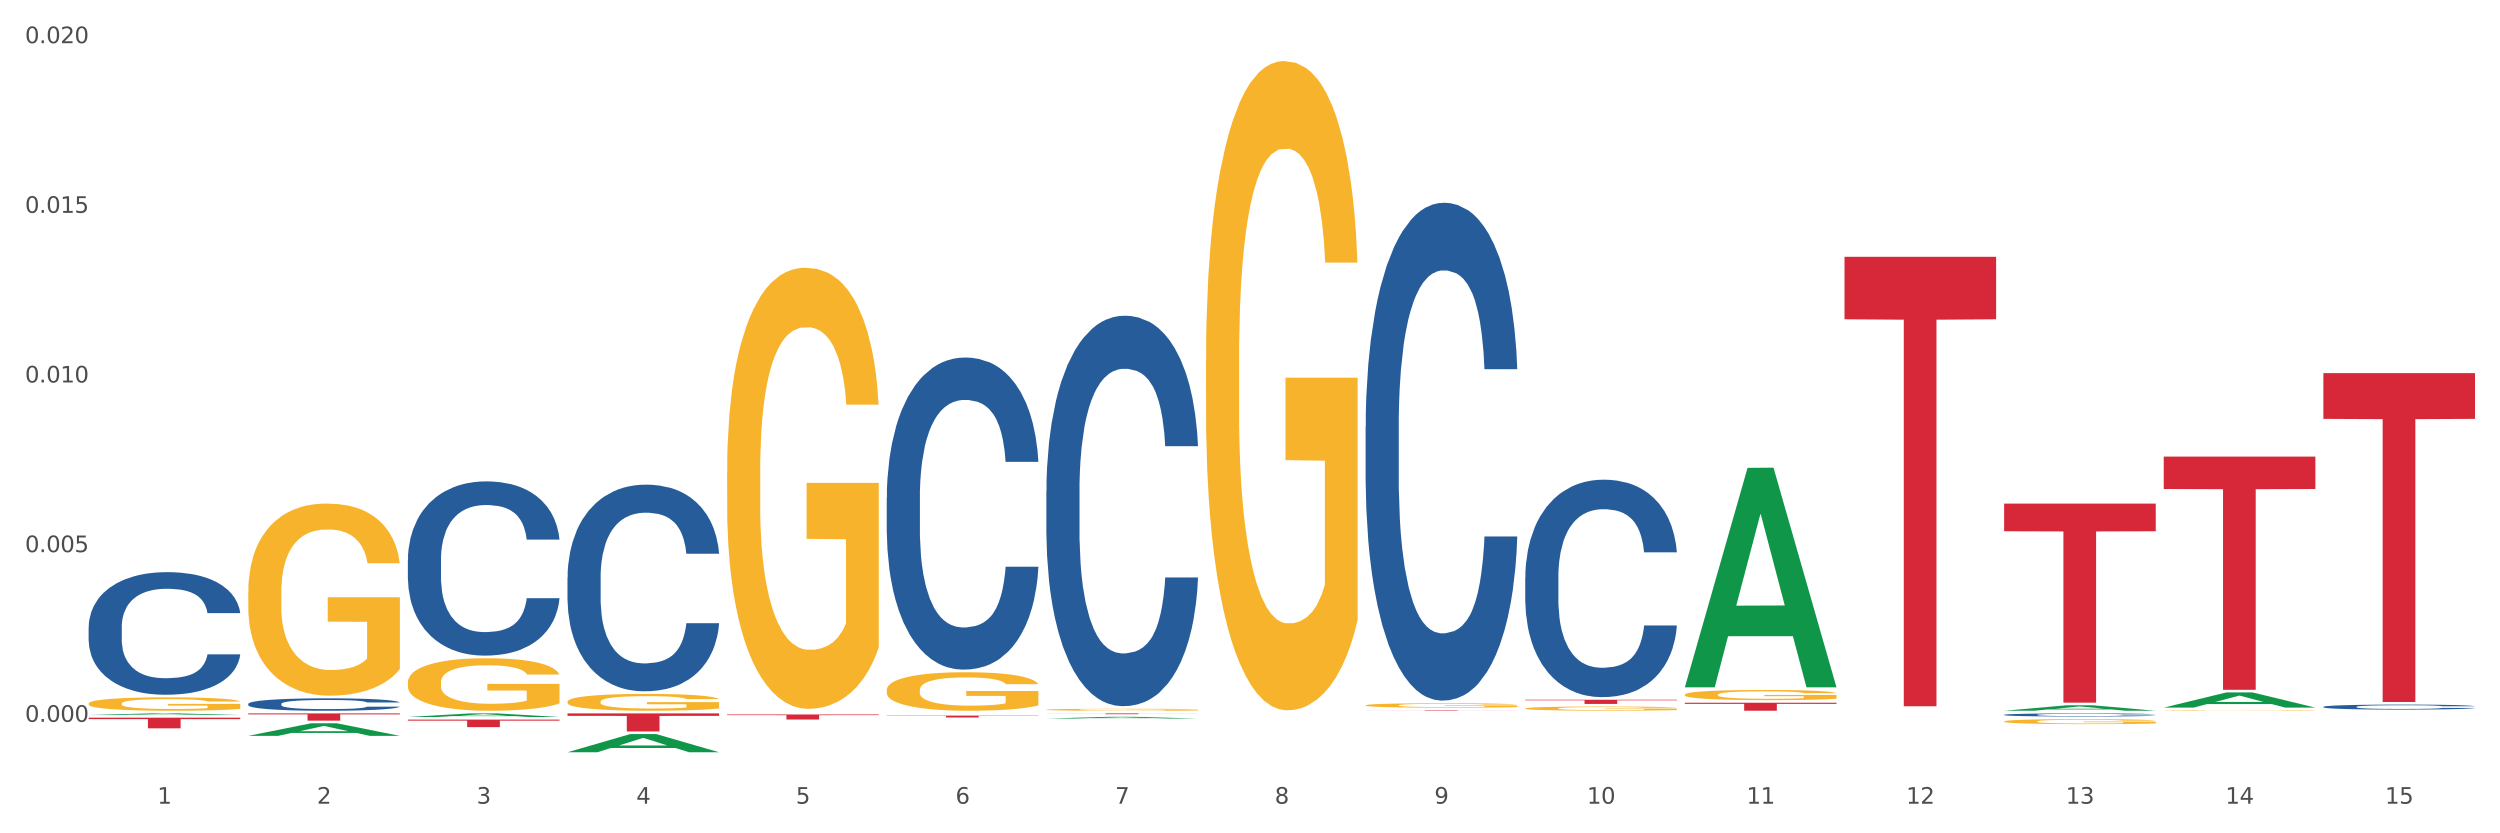 <?xml version="1.0" encoding="utf-8" standalone="no"?>
<!DOCTYPE svg PUBLIC "-//W3C//DTD SVG 1.1//EN"
  "http://www.w3.org/Graphics/SVG/1.1/DTD/svg11.dtd">
<svg xmlns:xlink="http://www.w3.org/1999/xlink" width="1080pt" height="360pt" viewBox="0 0 1080 360" xmlns="http://www.w3.org/2000/svg" version="1.1">
 <rect x="0" y="0" width="1080" height="360" fill="#333333" stroke="none"/>
 <defs>
  <style type="text/css">*{stroke-linejoin: round; stroke-linecap: butt}</style>
 </defs>
 <g id="figure_1">
  <g id="patch_1">
   <path d="M 0 360 
L 1080 360 
L 1080 0 
L 0 0 
z
" style="fill: #ffffff; stroke: #ffffff; stroke-linejoin: miter"/>
  </g>
  <g id="axes_1">
   <g id="matplotlib.axis_1">
    <g id="xtick_1">
     <g id="text_1">
      <!-- 1 -->
      <g style="fill: #4d4d4d" transform="translate(67.984 347.204) scale(0.096 -0.096)">
       <defs>
        <path id="DejaVuSans-31" d="M 794 531 
L 1825 531 
L 1825 4091 
L 703 3866 
L 703 4441 
L 1819 4666 
L 2450 4666 
L 2450 531 
L 3481 531 
L 3481 0 
L 794 0 
L 794 531 
z
" transform="scale(0.016)"/>
       </defs>
       <use xlink:href="#DejaVuSans-31"/>
      </g>
     </g>
    </g>
    <g id="xtick_2">
     <g id="text_2">
      <!-- 2 -->
      <g style="fill: #4d4d4d" transform="translate(136.942 347.204) scale(0.096 -0.096)">
       <defs>
        <path id="DejaVuSans-32" d="M 1228 531 
L 3431 531 
L 3431 0 
L 469 0 
L 469 531 
Q 828 903 1448 1529 
Q 2069 2156 2228 2338 
Q 2531 2678 2651 2914 
Q 2772 3150 2772 3378 
Q 2772 3750 2511 3984 
Q 2250 4219 1831 4219 
Q 1534 4219 1204 4116 
Q 875 4013 500 3803 
L 500 4441 
Q 881 4594 1212 4672 
Q 1544 4750 1819 4750 
Q 2544 4750 2975 4387 
Q 3406 4025 3406 3419 
Q 3406 3131 3298 2873 
Q 3191 2616 2906 2266 
Q 2828 2175 2409 1742 
Q 1991 1309 1228 531 
z
" transform="scale(0.016)"/>
       </defs>
       <use xlink:href="#DejaVuSans-32"/>
      </g>
     </g>
    </g>
    <g id="xtick_3">
     <g id="text_3">
      <!-- 3 -->
      <g style="fill: #4d4d4d" transform="translate(205.899 347.204) scale(0.096 -0.096)">
       <defs>
        <path id="DejaVuSans-33" d="M 2597 2516 
Q 3050 2419 3304 2112 
Q 3559 1806 3559 1356 
Q 3559 666 3084 287 
Q 2609 -91 1734 -91 
Q 1441 -91 1130 -33 
Q 819 25 488 141 
L 488 750 
Q 750 597 1062 519 
Q 1375 441 1716 441 
Q 2309 441 2620 675 
Q 2931 909 2931 1356 
Q 2931 1769 2642 2001 
Q 2353 2234 1838 2234 
L 1294 2234 
L 1294 2753 
L 1863 2753 
Q 2328 2753 2575 2939 
Q 2822 3125 2822 3475 
Q 2822 3834 2567 4026 
Q 2313 4219 1838 4219 
Q 1578 4219 1281 4162 
Q 984 4106 628 3988 
L 628 4550 
Q 988 4650 1302 4700 
Q 1616 4750 1894 4750 
Q 2613 4750 3031 4423 
Q 3450 4097 3450 3541 
Q 3450 3153 3228 2886 
Q 3006 2619 2597 2516 
z
" transform="scale(0.016)"/>
       </defs>
       <use xlink:href="#DejaVuSans-33"/>
      </g>
     </g>
    </g>
    <g id="xtick_4">
     <g id="text_4">
      <!-- 4 -->
      <g style="fill: #4d4d4d" transform="translate(274.857 347.204) scale(0.096 -0.096)">
       <defs>
        <path id="DejaVuSans-34" d="M 2419 4116 
L 825 1625 
L 2419 1625 
L 2419 4116 
z
M 2253 4666 
L 3047 4666 
L 3047 1625 
L 3713 1625 
L 3713 1100 
L 3047 1100 
L 3047 0 
L 2419 0 
L 2419 1100 
L 313 1100 
L 313 1709 
L 2253 4666 
z
" transform="scale(0.016)"/>
       </defs>
       <use xlink:href="#DejaVuSans-34"/>
      </g>
     </g>
    </g>
    <g id="xtick_5">
     <g id="text_5">
      <!-- 5 -->
      <g style="fill: #4d4d4d" transform="translate(343.815 347.204) scale(0.096 -0.096)">
       <defs>
        <path id="DejaVuSans-35" d="M 691 4666 
L 3169 4666 
L 3169 4134 
L 1269 4134 
L 1269 2991 
Q 1406 3038 1543 3061 
Q 1681 3084 1819 3084 
Q 2600 3084 3056 2656 
Q 3513 2228 3513 1497 
Q 3513 744 3044 326 
Q 2575 -91 1722 -91 
Q 1428 -91 1123 -41 
Q 819 9 494 109 
L 494 744 
Q 775 591 1075 516 
Q 1375 441 1709 441 
Q 2250 441 2565 725 
Q 2881 1009 2881 1497 
Q 2881 1984 2565 2268 
Q 2250 2553 1709 2553 
Q 1456 2553 1204 2497 
Q 953 2441 691 2322 
L 691 4666 
z
" transform="scale(0.016)"/>
       </defs>
       <use xlink:href="#DejaVuSans-35"/>
      </g>
     </g>
    </g>
    <g id="xtick_6">
     <g id="text_6">
      <!-- 6 -->
      <g style="fill: #4d4d4d" transform="translate(412.772 347.204) scale(0.096 -0.096)">
       <defs>
        <path id="DejaVuSans-36" d="M 2113 2584 
Q 1688 2584 1439 2293 
Q 1191 2003 1191 1497 
Q 1191 994 1439 701 
Q 1688 409 2113 409 
Q 2538 409 2786 701 
Q 3034 994 3034 1497 
Q 3034 2003 2786 2293 
Q 2538 2584 2113 2584 
z
M 3366 4563 
L 3366 3988 
Q 3128 4100 2886 4159 
Q 2644 4219 2406 4219 
Q 1781 4219 1451 3797 
Q 1122 3375 1075 2522 
Q 1259 2794 1537 2939 
Q 1816 3084 2150 3084 
Q 2853 3084 3261 2657 
Q 3669 2231 3669 1497 
Q 3669 778 3244 343 
Q 2819 -91 2113 -91 
Q 1303 -91 875 529 
Q 447 1150 447 2328 
Q 447 3434 972 4092 
Q 1497 4750 2381 4750 
Q 2619 4750 2861 4703 
Q 3103 4656 3366 4563 
z
" transform="scale(0.016)"/>
       </defs>
       <use xlink:href="#DejaVuSans-36"/>
      </g>
     </g>
    </g>
    <g id="xtick_7">
     <g id="text_7">
      <!-- 7 -->
      <g style="fill: #4d4d4d" transform="translate(481.73 347.204) scale(0.096 -0.096)">
       <defs>
        <path id="DejaVuSans-37" d="M 525 4666 
L 3525 4666 
L 3525 4397 
L 1831 0 
L 1172 0 
L 2766 4134 
L 525 4134 
L 525 4666 
z
" transform="scale(0.016)"/>
       </defs>
       <use xlink:href="#DejaVuSans-37"/>
      </g>
     </g>
    </g>
    <g id="xtick_8">
     <g id="text_8">
      <!-- 8 -->
      <g style="fill: #4d4d4d" transform="translate(550.688 347.204) scale(0.096 -0.096)">
       <defs>
        <path id="DejaVuSans-38" d="M 2034 2216 
Q 1584 2216 1326 1975 
Q 1069 1734 1069 1313 
Q 1069 891 1326 650 
Q 1584 409 2034 409 
Q 2484 409 2743 651 
Q 3003 894 3003 1313 
Q 3003 1734 2745 1975 
Q 2488 2216 2034 2216 
z
M 1403 2484 
Q 997 2584 770 2862 
Q 544 3141 544 3541 
Q 544 4100 942 4425 
Q 1341 4750 2034 4750 
Q 2731 4750 3128 4425 
Q 3525 4100 3525 3541 
Q 3525 3141 3298 2862 
Q 3072 2584 2669 2484 
Q 3125 2378 3379 2068 
Q 3634 1759 3634 1313 
Q 3634 634 3220 271 
Q 2806 -91 2034 -91 
Q 1263 -91 848 271 
Q 434 634 434 1313 
Q 434 1759 690 2068 
Q 947 2378 1403 2484 
z
M 1172 3481 
Q 1172 3119 1398 2916 
Q 1625 2713 2034 2713 
Q 2441 2713 2670 2916 
Q 2900 3119 2900 3481 
Q 2900 3844 2670 4047 
Q 2441 4250 2034 4250 
Q 1625 4250 1398 4047 
Q 1172 3844 1172 3481 
z
" transform="scale(0.016)"/>
       </defs>
       <use xlink:href="#DejaVuSans-38"/>
      </g>
     </g>
    </g>
    <g id="xtick_9">
     <g id="text_9">
      <!-- 9 -->
      <g style="fill: #4d4d4d" transform="translate(619.645 347.204) scale(0.096 -0.096)">
       <defs>
        <path id="DejaVuSans-39" d="M 703 97 
L 703 672 
Q 941 559 1184 500 
Q 1428 441 1663 441 
Q 2288 441 2617 861 
Q 2947 1281 2994 2138 
Q 2813 1869 2534 1725 
Q 2256 1581 1919 1581 
Q 1219 1581 811 2004 
Q 403 2428 403 3163 
Q 403 3881 828 4315 
Q 1253 4750 1959 4750 
Q 2769 4750 3195 4129 
Q 3622 3509 3622 2328 
Q 3622 1225 3098 567 
Q 2575 -91 1691 -91 
Q 1453 -91 1209 -44 
Q 966 3 703 97 
z
M 1959 2075 
Q 2384 2075 2632 2365 
Q 2881 2656 2881 3163 
Q 2881 3666 2632 3958 
Q 2384 4250 1959 4250 
Q 1534 4250 1286 3958 
Q 1038 3666 1038 3163 
Q 1038 2656 1286 2365 
Q 1534 2075 1959 2075 
z
" transform="scale(0.016)"/>
       </defs>
       <use xlink:href="#DejaVuSans-39"/>
      </g>
     </g>
    </g>
    <g id="xtick_10">
     <g id="text_10">
      <!-- 10 -->
      <g style="fill: #4d4d4d" transform="translate(685.549 347.204) scale(0.096 -0.096)">
       <defs>
        <path id="DejaVuSans-30" d="M 2034 4250 
Q 1547 4250 1301 3770 
Q 1056 3291 1056 2328 
Q 1056 1369 1301 889 
Q 1547 409 2034 409 
Q 2525 409 2770 889 
Q 3016 1369 3016 2328 
Q 3016 3291 2770 3770 
Q 2525 4250 2034 4250 
z
M 2034 4750 
Q 2819 4750 3233 4129 
Q 3647 3509 3647 2328 
Q 3647 1150 3233 529 
Q 2819 -91 2034 -91 
Q 1250 -91 836 529 
Q 422 1150 422 2328 
Q 422 3509 836 4129 
Q 1250 4750 2034 4750 
z
" transform="scale(0.016)"/>
       </defs>
       <use xlink:href="#DejaVuSans-31"/>
       <use xlink:href="#DejaVuSans-30" transform="translate(63.623 0)"/>
      </g>
     </g>
    </g>
    <g id="xtick_11">
     <g id="text_11">
      <!-- 11 -->
      <g style="fill: #4d4d4d" transform="translate(754.506 347.204) scale(0.096 -0.096)">
       <use xlink:href="#DejaVuSans-31"/>
       <use xlink:href="#DejaVuSans-31" transform="translate(63.623 0)"/>
      </g>
     </g>
    </g>
    <g id="xtick_12">
     <g id="text_12">
      <!-- 12 -->
      <g style="fill: #4d4d4d" transform="translate(823.464 347.204) scale(0.096 -0.096)">
       <use xlink:href="#DejaVuSans-31"/>
       <use xlink:href="#DejaVuSans-32" transform="translate(63.623 0)"/>
      </g>
     </g>
    </g>
    <g id="xtick_13">
     <g id="text_13">
      <!-- 13 -->
      <g style="fill: #4d4d4d" transform="translate(892.422 347.204) scale(0.096 -0.096)">
       <use xlink:href="#DejaVuSans-31"/>
       <use xlink:href="#DejaVuSans-33" transform="translate(63.623 0)"/>
      </g>
     </g>
    </g>
    <g id="xtick_14">
     <g id="text_14">
      <!-- 14 -->
      <g style="fill: #4d4d4d" transform="translate(961.379 347.204) scale(0.096 -0.096)">
       <use xlink:href="#DejaVuSans-31"/>
       <use xlink:href="#DejaVuSans-34" transform="translate(63.623 0)"/>
      </g>
     </g>
    </g>
    <g id="xtick_15">
     <g id="text_15">
      <!-- 15 -->
      <g style="fill: #4d4d4d" transform="translate(1030.337 347.204) scale(0.096 -0.096)">
       <use xlink:href="#DejaVuSans-31"/>
       <use xlink:href="#DejaVuSans-35" transform="translate(63.623 0)"/>
      </g>
     </g>
    </g>
    <g id="xtick_16"/>
    <g id="xtick_17"/>
    <g id="xtick_18"/>
    <g id="xtick_19"/>
    <g id="xtick_20"/>
    <g id="xtick_21"/>
    <g id="xtick_22"/>
    <g id="xtick_23"/>
    <g id="xtick_24"/>
    <g id="xtick_25"/>
    <g id="xtick_26"/>
    <g id="xtick_27"/>
    <g id="xtick_28"/>
    <g id="xtick_29"/>
   </g>
   <g id="matplotlib.axis_2">
    <g id="ytick_1">
     <g id="text_16">
      <!-- 0.000 -->
      <g style="fill: #4d4d4d" transform="translate(10.8 311.825) scale(0.096 -0.096)">
       <defs>
        <path id="DejaVuSans-2e" d="M 684 794 
L 1344 794 
L 1344 0 
L 684 0 
L 684 794 
z
" transform="scale(0.016)"/>
       </defs>
       <use xlink:href="#DejaVuSans-30"/>
       <use xlink:href="#DejaVuSans-2e" transform="translate(63.623 0)"/>
       <use xlink:href="#DejaVuSans-30" transform="translate(95.41 0)"/>
       <use xlink:href="#DejaVuSans-30" transform="translate(159.033 0)"/>
       <use xlink:href="#DejaVuSans-30" transform="translate(222.656 0)"/>
      </g>
     </g>
    </g>
    <g id="ytick_2">
     <g id="text_17">
      <!-- 0.005 -->
      <g style="fill: #4d4d4d" transform="translate(10.8 238.532) scale(0.096 -0.096)">
       <use xlink:href="#DejaVuSans-30"/>
       <use xlink:href="#DejaVuSans-2e" transform="translate(63.623 0)"/>
       <use xlink:href="#DejaVuSans-30" transform="translate(95.41 0)"/>
       <use xlink:href="#DejaVuSans-30" transform="translate(159.033 0)"/>
       <use xlink:href="#DejaVuSans-35" transform="translate(222.656 0)"/>
      </g>
     </g>
    </g>
    <g id="ytick_3">
     <g id="text_18">
      <!-- 0.010 -->
      <g style="fill: #4d4d4d" transform="translate(10.8 165.239) scale(0.096 -0.096)">
       <use xlink:href="#DejaVuSans-30"/>
       <use xlink:href="#DejaVuSans-2e" transform="translate(63.623 0)"/>
       <use xlink:href="#DejaVuSans-30" transform="translate(95.41 0)"/>
       <use xlink:href="#DejaVuSans-31" transform="translate(159.033 0)"/>
       <use xlink:href="#DejaVuSans-30" transform="translate(222.656 0)"/>
      </g>
     </g>
    </g>
    <g id="ytick_4">
     <g id="text_19">
      <!-- 0.015 -->
      <g style="fill: #4d4d4d" transform="translate(10.8 91.946) scale(0.096 -0.096)">
       <use xlink:href="#DejaVuSans-30"/>
       <use xlink:href="#DejaVuSans-2e" transform="translate(63.623 0)"/>
       <use xlink:href="#DejaVuSans-30" transform="translate(95.41 0)"/>
       <use xlink:href="#DejaVuSans-31" transform="translate(159.033 0)"/>
       <use xlink:href="#DejaVuSans-35" transform="translate(222.656 0)"/>
      </g>
     </g>
    </g>
    <g id="ytick_5">
     <g id="text_20">
      <!-- 0.020 -->
      <g style="fill: #4d4d4d" transform="translate(10.8 18.653) scale(0.096 -0.096)">
       <use xlink:href="#DejaVuSans-30"/>
       <use xlink:href="#DejaVuSans-2e" transform="translate(63.623 0)"/>
       <use xlink:href="#DejaVuSans-30" transform="translate(95.41 0)"/>
       <use xlink:href="#DejaVuSans-32" transform="translate(159.033 0)"/>
       <use xlink:href="#DejaVuSans-30" transform="translate(222.656 0)"/>
      </g>
     </g>
    </g>
    <g id="ytick_6"/>
    <g id="ytick_7"/>
    <g id="ytick_8"/>
    <g id="ytick_9"/>
   </g>
   <g id="PolyCollection_1">
    <path d="M 38.283 308.897 
L 38.351 308.896 
L 65.365 308.178 
L 76.576 308.177 
L 103.793 308.898 
L 90.826 308.898 
L 84.95 308.731 
L 57.058 308.731 
L 56.855 308.733 
L 51.182 308.898 
L 38.283 308.898 
L 38.283 308.897 
L 60.57 308.63 
L 81.438 308.63 
L 71.105 308.331 
L 70.97 308.33 
L 70.835 308.332 
L 60.502 308.63 
L 60.57 308.63 
L 38.283 308.897 
z
" clip-path="url(#pda9d3facc3)" style="fill: #109648"/>
    <path d="M 658.902 302.288 
L 724.412 302.288 
L 724.412 302.54 
L 698.642 302.542 
L 698.642 304.103 
L 684.516 304.103 
L 684.516 302.542 
L 658.902 302.54 
L 658.902 302.289 
L 658.902 302.288 
z
" clip-path="url(#pda9d3facc3)" style="fill: #d62839"/>
    <path d="M 727.86 303.589 
L 793.369 303.589 
L 793.369 304.07 
L 767.6 304.073 
L 767.6 307.05 
L 753.474 307.05 
L 753.474 304.073 
L 727.86 304.07 
L 727.86 303.592 
L 727.86 303.589 
z
" clip-path="url(#pda9d3facc3)" style="fill: #d62839"/>
    <path d="M 796.817 110.947 
L 862.327 110.947 
L 862.327 137.928 
L 836.558 138.11 
L 836.558 305.103 
L 822.431 305.103 
L 822.431 138.11 
L 796.817 137.928 
L 796.817 111.129 
L 796.817 110.947 
z
" clip-path="url(#pda9d3facc3)" style="fill: #d62839"/>
    <path d="M 865.775 217.553 
L 931.285 217.553 
L 931.285 229.504 
L 905.515 229.585 
L 905.515 303.549 
L 891.389 303.549 
L 891.389 229.585 
L 865.775 229.504 
L 865.775 217.634 
L 865.775 217.553 
z
" clip-path="url(#pda9d3facc3)" style="fill: #d62839"/>
    <path d="M 934.733 197.248 
L 1000.242 197.248 
L 1000.242 211.248 
L 974.473 211.342 
L 974.473 297.987 
L 960.347 297.987 
L 960.347 211.342 
L 934.733 211.248 
L 934.733 197.343 
L 934.733 197.248 
z
" clip-path="url(#pda9d3facc3)" style="fill: #d62839"/>
    <path d="M 1003.69 161.205 
L 1069.2 161.205 
L 1069.2 180.945 
L 1043.431 181.078 
L 1043.431 303.253 
L 1029.304 303.253 
L 1029.304 181.078 
L 1003.69 180.945 
L 1003.69 161.338 
L 1003.69 161.205 
z
" clip-path="url(#pda9d3facc3)" style="fill: #d62839"/>
    <path d="M 107.241 255.9 
L 107.318 255.824 
L 107.318 253.095 
L 107.473 250.745 
L 108.246 245.061 
L 109.406 240.361 
L 110.257 237.86 
L 111.108 235.813 
L 112.113 233.767 
L 113.351 231.645 
L 115.594 228.537 
L 116.986 226.945 
L 118.687 225.278 
L 121.781 222.852 
L 124.024 221.488 
L 126.344 220.351 
L 130.134 218.987 
L 132.609 218.38 
L 135.239 217.925 
L 138.41 217.622 
L 140.808 217.546 
L 146.067 217.774 
L 150.553 218.456 
L 152.719 218.987 
L 155.503 219.896 
L 156.972 220.502 
L 159.37 221.715 
L 161.845 223.307 
L 163.547 224.671 
L 166.099 227.248 
L 168.032 229.825 
L 169.811 233.009 
L 170.74 235.207 
L 171.436 237.254 
L 172.054 239.603 
L 172.673 243.317 
L 158.751 243.317 
L 158.21 240.664 
L 157.359 238.163 
L 156.122 235.738 
L 155.039 234.222 
L 153.183 232.327 
L 151.481 231.114 
L 149.702 230.204 
L 147.537 229.446 
L 145.835 229.067 
L 143.437 228.764 
L 138.719 228.84 
L 135.548 229.446 
L 133.383 230.204 
L 131.991 230.887 
L 130.753 231.645 
L 129.361 232.706 
L 127.737 234.297 
L 126.576 235.738 
L 125.416 237.557 
L 124.488 239.376 
L 123.637 241.498 
L 122.941 243.772 
L 122.4 246.122 
L 121.936 249.002 
L 121.549 253.777 
L 121.549 264.161 
L 121.704 266.511 
L 122.091 269.619 
L 122.555 271.968 
L 123.328 274.773 
L 124.024 276.668 
L 125.339 279.397 
L 126.809 281.67 
L 127.969 283.111 
L 129.129 284.323 
L 131.14 285.991 
L 133.383 287.355 
L 135.316 288.189 
L 137.946 288.947 
L 139.725 289.25 
L 141.272 289.402 
L 145.062 289.402 
L 147.769 289.174 
L 150.785 288.644 
L 153.105 287.962 
L 155.039 287.128 
L 157.204 285.763 
L 158.597 284.475 
L 158.597 268.633 
L 141.581 268.558 
L 141.581 258.022 
L 172.75 258.022 
L 172.75 288.947 
L 171.436 290.539 
L 169.966 291.979 
L 168.419 293.267 
L 166.099 294.859 
L 163.315 296.375 
L 160.84 297.436 
L 158.21 298.346 
L 155.116 299.179 
L 151.094 299.937 
L 148.619 300.241 
L 145.526 300.468 
L 141.89 300.544 
L 138.719 300.392 
L 135.626 300.013 
L 132.377 299.331 
L 129.206 298.346 
L 126.809 297.36 
L 124.411 296.148 
L 121.859 294.556 
L 119.848 293.04 
L 118.301 291.676 
L 116.599 289.932 
L 114.743 287.658 
L 113.351 285.612 
L 112.113 283.49 
L 110.798 280.761 
L 109.87 278.411 
L 108.942 275.455 
L 108.401 273.257 
L 107.782 269.846 
L 107.318 265.071 
L 107.241 255.9 
z
" clip-path="url(#pda9d3facc3)" style="fill: #f7b32b"/>
    <path d="M 1003.69 305.352 
L 1003.768 305.351 
L 1003.768 305.295 
L 1004 305.22 
L 1004.852 305.082 
L 1005.936 304.977 
L 1007.794 304.854 
L 1008.801 304.803 
L 1010.117 304.746 
L 1012.828 304.653 
L 1015.925 304.574 
L 1018.093 304.53 
L 1019.719 304.502 
L 1023.359 304.453 
L 1025.449 304.431 
L 1027.618 304.413 
L 1029.476 304.402 
L 1032.573 304.388 
L 1035.051 304.382 
L 1037.916 304.38 
L 1040.317 304.382 
L 1043.492 304.39 
L 1048.138 304.413 
L 1049.919 304.427 
L 1052.319 304.451 
L 1054.797 304.483 
L 1056.81 304.514 
L 1059.133 304.56 
L 1061.534 304.619 
L 1063.857 304.694 
L 1065.483 304.763 
L 1066.8 304.837 
L 1067.961 304.925 
L 1068.813 305.022 
L 1069.2 305.103 
L 1055.029 305.103 
L 1054.642 305.03 
L 1053.868 304.951 
L 1053.094 304.898 
L 1052.242 304.854 
L 1050.925 304.805 
L 1049.764 304.773 
L 1047.828 304.736 
L 1046.047 304.712 
L 1044.576 304.698 
L 1042.795 304.686 
L 1039 304.674 
L 1036.29 304.674 
L 1034.587 304.678 
L 1032.496 304.688 
L 1030.715 304.702 
L 1028.624 304.726 
L 1026.998 304.751 
L 1025.372 304.785 
L 1024.443 304.809 
L 1023.049 304.852 
L 1022.12 304.888 
L 1020.881 304.949 
L 1020.184 304.993 
L 1018.945 305.105 
L 1018.403 305.188 
L 1018.171 305.246 
L 1018.016 305.309 
L 1018.016 305.617 
L 1018.48 305.756 
L 1018.867 305.815 
L 1019.487 305.882 
L 1020.648 305.969 
L 1022.352 306.054 
L 1024.133 306.116 
L 1025.604 306.153 
L 1026.998 306.181 
L 1028.392 306.203 
L 1030.095 306.222 
L 1031.489 306.234 
L 1033.58 306.246 
L 1036.058 306.252 
L 1037.994 306.252 
L 1041.943 306.242 
L 1043.724 306.232 
L 1045.428 306.218 
L 1047.286 306.197 
L 1048.757 306.173 
L 1049.609 306.155 
L 1051.003 306.118 
L 1052.087 306.078 
L 1053.016 306.033 
L 1053.636 305.993 
L 1054.333 305.934 
L 1054.875 305.866 
L 1055.029 305.831 
L 1069.2 305.831 
L 1068.89 305.902 
L 1068.348 305.971 
L 1067.264 306.064 
L 1066.412 306.118 
L 1065.096 306.183 
L 1063.702 306.238 
L 1061.766 306.299 
L 1059.985 306.345 
L 1058.127 306.384 
L 1056.114 306.42 
L 1052.474 306.469 
L 1051.158 306.483 
L 1048.37 306.507 
L 1046.202 306.521 
L 1043.027 306.535 
L 1039.775 306.543 
L 1036.368 306.545 
L 1033.348 306.541 
L 1030.018 306.529 
L 1027.927 306.517 
L 1025.604 306.499 
L 1022.894 306.471 
L 1020.339 306.438 
L 1017.938 306.398 
L 1015.693 306.353 
L 1013.602 306.301 
L 1010.892 306.216 
L 1008.878 306.133 
L 1007.407 306.056 
L 1006.4 305.991 
L 1005.394 305.908 
L 1004.852 305.851 
L 1004 305.712 
L 1003.69 305.584 
L 1003.69 305.352 
z
" clip-path="url(#pda9d3facc3)" style="fill: #255c99"/>
    <path d="M 865.775 308.788 
L 865.852 308.787 
L 865.852 308.752 
L 866.085 308.705 
L 866.936 308.618 
L 868.021 308.552 
L 869.879 308.475 
L 870.886 308.443 
L 872.202 308.407 
L 874.912 308.349 
L 878.01 308.299 
L 880.178 308.272 
L 881.804 308.254 
L 885.443 308.223 
L 887.534 308.21 
L 889.702 308.199 
L 891.561 308.191 
L 894.658 308.182 
L 897.136 308.179 
L 900.001 308.177 
L 902.402 308.179 
L 905.576 308.184 
L 910.222 308.199 
L 912.003 308.207 
L 914.404 308.222 
L 916.882 308.242 
L 918.895 308.262 
L 921.218 308.29 
L 923.619 308.328 
L 925.942 308.375 
L 927.568 308.418 
L 928.884 308.464 
L 930.046 308.52 
L 930.898 308.581 
L 931.285 308.632 
L 917.114 308.632 
L 916.727 308.586 
L 915.953 308.536 
L 915.178 308.503 
L 914.326 308.475 
L 913.01 308.444 
L 911.849 308.424 
L 909.913 308.401 
L 908.132 308.386 
L 906.66 308.377 
L 904.879 308.37 
L 901.085 308.362 
L 898.375 308.362 
L 896.671 308.365 
L 894.581 308.371 
L 892.8 308.38 
L 890.709 308.395 
L 889.083 308.411 
L 887.457 308.432 
L 886.527 308.447 
L 885.134 308.474 
L 884.204 308.496 
L 882.965 308.535 
L 882.269 308.562 
L 881.03 308.633 
L 880.488 308.685 
L 880.255 308.721 
L 880.1 308.761 
L 880.1 308.954 
L 880.565 309.041 
L 880.952 309.078 
L 881.572 309.121 
L 882.733 309.175 
L 884.437 309.229 
L 886.218 309.267 
L 887.689 309.291 
L 889.083 309.308 
L 890.477 309.322 
L 892.18 309.334 
L 893.574 309.342 
L 895.665 309.349 
L 898.143 309.353 
L 900.078 309.353 
L 904.028 309.346 
L 905.809 309.34 
L 907.512 309.332 
L 909.371 309.318 
L 910.842 309.303 
L 911.694 309.292 
L 913.088 309.268 
L 914.172 309.243 
L 915.101 309.215 
L 915.72 309.19 
L 916.417 309.153 
L 916.959 309.111 
L 917.114 309.088 
L 931.285 309.088 
L 930.975 309.133 
L 930.433 309.176 
L 929.349 309.235 
L 928.497 309.268 
L 927.181 309.309 
L 925.787 309.344 
L 923.851 309.382 
L 922.07 309.411 
L 920.212 309.436 
L 918.198 309.458 
L 914.559 309.489 
L 913.242 309.498 
L 910.455 309.513 
L 908.287 309.521 
L 905.112 309.53 
L 901.859 309.535 
L 898.452 309.536 
L 895.432 309.534 
L 892.103 309.526 
L 890.012 309.519 
L 887.689 309.508 
L 884.979 309.49 
L 882.423 309.469 
L 880.023 309.445 
L 877.777 309.416 
L 875.687 309.384 
L 872.976 309.33 
L 870.963 309.278 
L 869.492 309.23 
L 868.485 309.189 
L 867.478 309.137 
L 866.936 309.101 
L 866.085 309.014 
L 865.775 308.933 
L 865.775 308.788 
z
" clip-path="url(#pda9d3facc3)" style="fill: #255c99"/>
    <path d="M 658.902 249.429 
L 658.979 249.344 
L 658.979 246.942 
L 659.212 243.682 
L 660.063 237.676 
L 661.148 233.13 
L 663.006 227.811 
L 664.013 225.58 
L 665.329 223.092 
L 668.039 219.06 
L 671.137 215.628 
L 673.305 213.741 
L 674.931 212.54 
L 678.57 210.395 
L 680.661 209.452 
L 682.829 208.68 
L 684.688 208.165 
L 687.785 207.564 
L 690.263 207.307 
L 693.128 207.221 
L 695.529 207.307 
L 698.703 207.65 
L 703.349 208.68 
L 705.13 209.28 
L 707.531 210.31 
L 710.009 211.682 
L 712.022 213.055 
L 714.345 215.028 
L 716.746 217.602 
L 719.069 220.862 
L 720.695 223.864 
L 722.011 227.038 
L 723.173 230.899 
L 724.025 235.103 
L 724.412 238.62 
L 710.241 238.62 
L 709.854 235.446 
L 709.08 232.014 
L 708.305 229.698 
L 707.454 227.811 
L 706.137 225.666 
L 704.976 224.293 
L 703.04 222.663 
L 701.259 221.634 
L 699.787 221.033 
L 698.006 220.518 
L 694.212 220.004 
L 691.502 220.004 
L 689.798 220.175 
L 687.708 220.604 
L 685.927 221.205 
L 683.836 222.234 
L 682.21 223.35 
L 680.584 224.808 
L 679.654 225.837 
L 678.261 227.725 
L 677.331 229.269 
L 676.092 231.928 
L 675.396 233.816 
L 674.157 238.706 
L 673.615 242.309 
L 673.382 244.797 
L 673.227 247.542 
L 673.227 260.925 
L 673.692 266.931 
L 674.079 269.504 
L 674.699 272.421 
L 675.86 276.196 
L 677.564 279.885 
L 679.345 282.544 
L 680.816 284.174 
L 682.21 285.375 
L 683.604 286.319 
L 685.307 287.177 
L 686.701 287.692 
L 688.792 288.206 
L 691.27 288.464 
L 693.206 288.464 
L 697.155 288.035 
L 698.936 287.606 
L 700.639 287.005 
L 702.498 286.062 
L 703.969 285.032 
L 704.821 284.26 
L 706.215 282.63 
L 707.299 280.914 
L 708.228 278.941 
L 708.847 277.225 
L 709.544 274.652 
L 710.086 271.735 
L 710.241 270.191 
L 724.412 270.191 
L 724.102 273.279 
L 723.56 276.282 
L 722.476 280.314 
L 721.624 282.63 
L 720.308 285.461 
L 718.914 287.863 
L 716.978 290.523 
L 715.197 292.496 
L 713.339 294.212 
L 711.325 295.756 
L 707.686 297.901 
L 706.369 298.501 
L 703.582 299.531 
L 701.414 300.131 
L 698.239 300.732 
L 694.987 301.075 
L 691.579 301.161 
L 688.559 300.989 
L 685.23 300.474 
L 683.139 299.959 
L 680.816 299.187 
L 678.106 297.986 
L 675.55 296.528 
L 673.15 294.812 
L 670.904 292.839 
L 668.814 290.608 
L 666.103 286.919 
L 664.09 283.316 
L 662.619 279.971 
L 661.612 277.139 
L 660.605 273.536 
L 660.063 271.048 
L 659.212 265.043 
L 658.902 259.467 
L 658.902 249.429 
z
" clip-path="url(#pda9d3facc3)" style="fill: #255c99"/>
    <path d="M 589.944 184.232 
L 590.022 184.035 
L 590.022 178.535 
L 590.254 171.071 
L 591.106 157.321 
L 592.19 146.911 
L 594.048 134.732 
L 595.055 129.625 
L 596.371 123.929 
L 599.082 114.697 
L 602.179 106.84 
L 604.347 102.518 
L 605.973 99.768 
L 609.613 94.858 
L 611.703 92.697 
L 613.872 90.929 
L 615.73 89.75 
L 618.827 88.375 
L 621.305 87.786 
L 624.17 87.59 
L 626.571 87.786 
L 629.746 88.572 
L 634.392 90.929 
L 636.173 92.304 
L 638.573 94.661 
L 641.051 97.804 
L 643.064 100.947 
L 645.388 105.465 
L 647.788 111.357 
L 650.111 118.822 
L 651.737 125.696 
L 653.054 132.964 
L 654.215 141.803 
L 655.067 151.428 
L 655.454 159.482 
L 641.283 159.482 
L 640.896 152.214 
L 640.122 144.357 
L 639.348 139.053 
L 638.496 134.732 
L 637.179 129.821 
L 636.018 126.679 
L 634.082 122.946 
L 632.301 120.589 
L 630.83 119.214 
L 629.049 118.036 
L 625.255 116.857 
L 622.544 116.857 
L 620.841 117.25 
L 618.75 118.232 
L 616.969 119.607 
L 614.878 121.964 
L 613.252 124.518 
L 611.626 127.857 
L 610.697 130.214 
L 609.303 134.536 
L 608.374 138.071 
L 607.135 144.161 
L 606.438 148.482 
L 605.199 159.678 
L 604.657 167.928 
L 604.425 173.625 
L 604.27 179.91 
L 604.27 210.553 
L 604.734 224.303 
L 605.121 230.195 
L 605.741 236.874 
L 606.902 245.517 
L 608.606 253.963 
L 610.387 260.052 
L 611.858 263.784 
L 613.252 266.534 
L 614.646 268.695 
L 616.35 270.659 
L 617.743 271.838 
L 619.834 273.016 
L 622.312 273.606 
L 624.248 273.606 
L 628.197 272.623 
L 629.978 271.641 
L 631.682 270.266 
L 633.54 268.106 
L 635.011 265.749 
L 635.863 263.981 
L 637.257 260.249 
L 638.341 256.32 
L 639.27 251.802 
L 639.89 247.874 
L 640.587 241.981 
L 641.129 235.302 
L 641.283 231.767 
L 655.454 231.767 
L 655.144 238.838 
L 654.602 245.713 
L 653.518 254.945 
L 652.666 260.249 
L 651.35 266.731 
L 649.956 272.231 
L 648.02 278.32 
L 646.239 282.838 
L 644.381 286.766 
L 642.368 290.302 
L 638.728 295.212 
L 637.412 296.587 
L 634.624 298.945 
L 632.456 300.32 
L 629.281 301.695 
L 626.029 302.48 
L 622.622 302.677 
L 619.602 302.284 
L 616.272 301.105 
L 614.181 299.927 
L 611.858 298.159 
L 609.148 295.409 
L 606.593 292.07 
L 604.192 288.141 
L 601.947 283.623 
L 599.856 278.516 
L 597.146 270.07 
L 595.132 261.82 
L 593.661 254.159 
L 592.654 247.677 
L 591.648 239.427 
L 591.106 233.731 
L 590.254 219.981 
L 589.944 207.213 
L 589.944 184.232 
z
" clip-path="url(#pda9d3facc3)" style="fill: #255c99"/>
    <path d="M 452.029 212.181 
L 452.106 212.027 
L 452.106 207.714 
L 452.339 201.859 
L 453.19 191.076 
L 454.275 182.911 
L 456.133 173.359 
L 457.14 169.354 
L 458.456 164.886 
L 461.166 157.646 
L 464.264 151.484 
L 466.432 148.094 
L 468.058 145.938 
L 471.697 142.086 
L 473.788 140.392 
L 475.956 139.005 
L 477.815 138.081 
L 480.912 137.002 
L 483.39 136.54 
L 486.255 136.386 
L 488.656 136.54 
L 491.83 137.157 
L 496.476 139.005 
L 498.257 140.084 
L 500.658 141.932 
L 503.136 144.397 
L 505.149 146.862 
L 507.472 150.405 
L 509.873 155.027 
L 512.196 160.881 
L 513.822 166.273 
L 515.138 171.973 
L 516.3 178.905 
L 517.152 186.454 
L 517.539 192.77 
L 503.368 192.77 
L 502.981 187.07 
L 502.207 180.908 
L 501.432 176.749 
L 500.581 173.359 
L 499.264 169.508 
L 498.103 167.043 
L 496.167 164.116 
L 494.386 162.267 
L 492.914 161.189 
L 491.133 160.265 
L 487.339 159.34 
L 484.629 159.34 
L 482.925 159.649 
L 480.835 160.419 
L 479.054 161.497 
L 476.963 163.346 
L 475.337 165.349 
L 473.711 167.967 
L 472.781 169.816 
L 471.388 173.205 
L 470.458 175.978 
L 469.219 180.754 
L 468.523 184.143 
L 467.284 192.924 
L 466.742 199.395 
L 466.509 203.862 
L 466.354 208.792 
L 466.354 232.824 
L 466.819 243.608 
L 467.206 248.23 
L 467.826 253.468 
L 468.987 260.246 
L 470.691 266.871 
L 472.472 271.646 
L 473.943 274.573 
L 475.337 276.73 
L 476.731 278.425 
L 478.434 279.965 
L 479.828 280.89 
L 481.919 281.814 
L 484.397 282.276 
L 486.333 282.276 
L 490.282 281.506 
L 492.063 280.736 
L 493.766 279.657 
L 495.625 277.963 
L 497.096 276.114 
L 497.948 274.727 
L 499.342 271.8 
L 500.426 268.719 
L 501.355 265.176 
L 501.974 262.095 
L 502.671 257.473 
L 503.213 252.235 
L 503.368 249.462 
L 517.539 249.462 
L 517.229 255.008 
L 516.687 260.4 
L 515.603 267.641 
L 514.751 271.8 
L 513.435 276.884 
L 512.041 281.198 
L 510.105 285.973 
L 508.324 289.517 
L 506.466 292.598 
L 504.452 295.371 
L 500.813 299.222 
L 499.496 300.3 
L 496.709 302.149 
L 494.541 303.228 
L 491.366 304.306 
L 488.114 304.922 
L 484.706 305.076 
L 481.686 304.768 
L 478.357 303.844 
L 476.266 302.919 
L 473.943 301.533 
L 471.233 299.376 
L 468.677 296.757 
L 466.277 293.676 
L 464.031 290.133 
L 461.941 286.127 
L 459.23 279.503 
L 457.217 273.033 
L 455.746 267.025 
L 454.739 261.941 
L 453.733 255.471 
L 453.19 251.003 
L 452.339 240.219 
L 452.029 230.206 
L 452.029 212.181 
z
" clip-path="url(#pda9d3facc3)" style="fill: #255c99"/>
    <path d="M 383.071 215.033 
L 383.149 214.91 
L 383.149 211.462 
L 383.381 206.783 
L 384.233 198.164 
L 385.317 191.638 
L 387.175 184.003 
L 388.182 180.802 
L 389.498 177.231 
L 392.209 171.444 
L 395.306 166.519 
L 397.474 163.81 
L 399.1 162.086 
L 402.74 159.008 
L 404.83 157.653 
L 406.999 156.545 
L 408.857 155.806 
L 411.954 154.944 
L 414.432 154.575 
L 417.297 154.452 
L 419.698 154.575 
L 422.873 155.067 
L 427.519 156.545 
L 429.3 157.407 
L 431.7 158.884 
L 434.178 160.854 
L 436.192 162.825 
L 438.515 165.657 
L 440.915 169.351 
L 443.238 174.03 
L 444.864 178.339 
L 446.181 182.895 
L 447.342 188.436 
L 448.194 194.47 
L 448.581 199.518 
L 434.411 199.518 
L 434.023 194.962 
L 433.249 190.037 
L 432.475 186.712 
L 431.623 184.003 
L 430.306 180.925 
L 429.145 178.955 
L 427.209 176.615 
L 425.428 175.138 
L 423.957 174.276 
L 422.176 173.537 
L 418.382 172.798 
L 415.671 172.798 
L 413.968 173.045 
L 411.877 173.66 
L 410.096 174.522 
L 408.005 176 
L 406.379 177.601 
L 404.753 179.694 
L 403.824 181.171 
L 402.43 183.88 
L 401.501 186.097 
L 400.262 189.914 
L 399.565 192.623 
L 398.326 199.641 
L 397.784 204.813 
L 397.552 208.384 
L 397.397 212.324 
L 397.397 231.533 
L 397.861 240.152 
L 398.248 243.846 
L 398.868 248.032 
L 400.029 253.45 
L 401.733 258.745 
L 403.514 262.562 
L 404.985 264.902 
L 406.379 266.626 
L 407.773 267.98 
L 409.477 269.211 
L 410.87 269.95 
L 412.961 270.689 
L 415.439 271.058 
L 417.375 271.058 
L 421.324 270.443 
L 423.105 269.827 
L 424.809 268.965 
L 426.667 267.611 
L 428.138 266.133 
L 428.99 265.025 
L 430.384 262.685 
L 431.468 260.223 
L 432.397 257.391 
L 433.017 254.928 
L 433.714 251.234 
L 434.256 247.047 
L 434.411 244.831 
L 448.581 244.831 
L 448.271 249.264 
L 447.729 253.573 
L 446.645 259.361 
L 445.793 262.685 
L 444.477 266.749 
L 443.083 270.196 
L 441.147 274.013 
L 439.366 276.846 
L 437.508 279.308 
L 435.495 281.525 
L 431.855 284.603 
L 430.539 285.465 
L 427.751 286.942 
L 425.583 287.804 
L 422.408 288.666 
L 419.156 289.159 
L 415.749 289.282 
L 412.729 289.036 
L 409.399 288.297 
L 407.308 287.558 
L 404.985 286.45 
L 402.275 284.726 
L 399.72 282.633 
L 397.319 280.17 
L 395.074 277.338 
L 392.983 274.137 
L 390.273 268.842 
L 388.259 263.67 
L 386.788 258.868 
L 385.782 254.805 
L 384.775 249.633 
L 384.233 246.062 
L 383.381 237.443 
L 383.071 229.439 
L 383.071 215.033 
z
" clip-path="url(#pda9d3facc3)" style="fill: #255c99"/>
    <path d="M 245.156 249.48 
L 245.233 249.399 
L 245.233 247.116 
L 245.466 244.018 
L 246.317 238.31 
L 247.402 233.989 
L 249.26 228.934 
L 250.267 226.814 
L 251.583 224.449 
L 254.293 220.617 
L 257.391 217.356 
L 259.559 215.562 
L 261.185 214.42 
L 264.824 212.382 
L 266.915 211.485 
L 269.083 210.751 
L 270.942 210.262 
L 274.039 209.691 
L 276.517 209.447 
L 279.382 209.365 
L 281.783 209.447 
L 284.957 209.773 
L 289.604 210.751 
L 291.385 211.322 
L 293.785 212.3 
L 296.263 213.605 
L 298.276 214.91 
L 300.599 216.785 
L 303 219.231 
L 305.323 222.329 
L 306.949 225.183 
L 308.265 228.2 
L 309.427 231.869 
L 310.279 235.864 
L 310.666 239.207 
L 296.495 239.207 
L 296.108 236.19 
L 295.334 232.929 
L 294.559 230.727 
L 293.708 228.934 
L 292.391 226.895 
L 291.23 225.591 
L 289.294 224.041 
L 287.513 223.063 
L 286.042 222.492 
L 284.261 222.003 
L 280.466 221.514 
L 277.756 221.514 
L 276.052 221.677 
L 273.962 222.085 
L 272.181 222.655 
L 270.09 223.634 
L 268.464 224.694 
L 266.838 226.08 
L 265.908 227.058 
L 264.515 228.852 
L 263.585 230.32 
L 262.346 232.847 
L 261.65 234.641 
L 260.411 239.289 
L 259.869 242.713 
L 259.636 245.078 
L 259.481 247.687 
L 259.481 260.406 
L 259.946 266.114 
L 260.333 268.56 
L 260.953 271.332 
L 262.114 274.919 
L 263.818 278.425 
L 265.599 280.953 
L 267.07 282.502 
L 268.464 283.644 
L 269.858 284.54 
L 271.561 285.356 
L 272.955 285.845 
L 275.046 286.334 
L 277.524 286.579 
L 279.46 286.579 
L 283.409 286.171 
L 285.19 285.764 
L 286.893 285.193 
L 288.752 284.296 
L 290.223 283.317 
L 291.075 282.584 
L 292.469 281.034 
L 293.553 279.404 
L 294.482 277.528 
L 295.101 275.898 
L 295.798 273.452 
L 296.34 270.68 
L 296.495 269.212 
L 310.666 269.212 
L 310.356 272.147 
L 309.814 275.001 
L 308.73 278.833 
L 307.878 281.034 
L 306.562 283.725 
L 305.168 286.008 
L 303.232 288.536 
L 301.451 290.411 
L 299.593 292.042 
L 297.579 293.509 
L 293.94 295.548 
L 292.623 296.118 
L 289.836 297.097 
L 287.668 297.668 
L 284.493 298.238 
L 281.241 298.565 
L 277.833 298.646 
L 274.813 298.483 
L 271.484 297.994 
L 269.393 297.505 
L 267.07 296.771 
L 264.36 295.629 
L 261.804 294.243 
L 259.404 292.612 
L 257.158 290.737 
L 255.068 288.617 
L 252.357 285.111 
L 250.344 281.687 
L 248.873 278.507 
L 247.866 275.816 
L 246.86 272.392 
L 246.317 270.027 
L 245.466 264.32 
L 245.156 259.02 
L 245.156 249.48 
z
" clip-path="url(#pda9d3facc3)" style="fill: #255c99"/>
    <path d="M 176.198 241.779 
L 176.276 241.711 
L 176.276 239.786 
L 176.508 237.174 
L 177.36 232.362 
L 178.444 228.719 
L 180.302 224.457 
L 181.309 222.669 
L 182.625 220.676 
L 185.336 217.445 
L 188.433 214.695 
L 190.601 213.183 
L 192.227 212.221 
L 195.867 210.502 
L 197.957 209.746 
L 200.126 209.127 
L 201.984 208.715 
L 205.081 208.234 
L 207.559 208.027 
L 210.424 207.959 
L 212.825 208.027 
L 216 208.302 
L 220.646 209.127 
L 222.427 209.608 
L 224.827 210.433 
L 227.305 211.533 
L 229.319 212.633 
L 231.642 214.214 
L 234.042 216.276 
L 236.365 218.889 
L 237.991 221.294 
L 239.308 223.838 
L 240.469 226.931 
L 241.321 230.3 
L 241.708 233.118 
L 227.538 233.118 
L 227.15 230.575 
L 226.376 227.825 
L 225.602 225.969 
L 224.75 224.457 
L 223.433 222.738 
L 222.272 221.638 
L 220.336 220.332 
L 218.555 219.507 
L 217.084 219.026 
L 215.303 218.614 
L 211.509 218.201 
L 208.798 218.201 
L 207.095 218.339 
L 205.004 218.682 
L 203.223 219.163 
L 201.132 219.988 
L 199.506 220.882 
L 197.88 222.051 
L 196.951 222.876 
L 195.557 224.388 
L 194.628 225.625 
L 193.389 227.756 
L 192.692 229.268 
L 191.453 233.187 
L 190.911 236.074 
L 190.679 238.067 
L 190.524 240.267 
L 190.524 250.991 
L 190.988 255.803 
L 191.376 257.865 
L 191.995 260.202 
L 193.157 263.227 
L 194.86 266.183 
L 196.641 268.314 
L 198.112 269.62 
L 199.506 270.582 
L 200.9 271.338 
L 202.604 272.026 
L 203.997 272.438 
L 206.088 272.851 
L 208.566 273.057 
L 210.502 273.057 
L 214.451 272.713 
L 216.232 272.369 
L 217.936 271.888 
L 219.794 271.132 
L 221.265 270.307 
L 222.117 269.688 
L 223.511 268.382 
L 224.595 267.008 
L 225.524 265.427 
L 226.144 264.052 
L 226.841 261.989 
L 227.383 259.652 
L 227.538 258.415 
L 241.708 258.415 
L 241.398 260.89 
L 240.856 263.296 
L 239.772 266.526 
L 238.92 268.382 
L 237.604 270.651 
L 236.21 272.576 
L 234.274 274.707 
L 232.493 276.288 
L 230.635 277.663 
L 228.622 278.9 
L 224.982 280.618 
L 223.666 281.1 
L 220.878 281.924 
L 218.71 282.406 
L 215.535 282.887 
L 212.283 283.162 
L 208.876 283.231 
L 205.856 283.093 
L 202.526 282.681 
L 200.435 282.268 
L 198.112 281.65 
L 195.402 280.687 
L 192.847 279.519 
L 190.446 278.144 
L 188.201 276.563 
L 186.11 274.775 
L 183.4 271.819 
L 181.386 268.932 
L 179.915 266.251 
L 178.909 263.983 
L 177.902 261.096 
L 177.36 259.102 
L 176.508 254.29 
L 176.198 249.822 
L 176.198 241.779 
z
" clip-path="url(#pda9d3facc3)" style="fill: #255c99"/>
    <path d="M 589.944 306.851 
L 655.454 306.851 
L 655.454 306.878 
L 629.685 306.878 
L 629.685 307.05 
L 615.558 307.05 
L 615.558 306.878 
L 589.944 306.878 
L 589.944 306.851 
L 589.944 306.851 
z
" clip-path="url(#pda9d3facc3)" style="fill: #d62839"/>
    <path d="M 107.241 304.088 
L 107.318 304.083 
L 107.318 303.946 
L 107.55 303.759 
L 108.402 303.415 
L 109.486 303.155 
L 111.345 302.85 
L 112.351 302.722 
L 113.668 302.58 
L 116.378 302.349 
L 119.475 302.153 
L 121.644 302.044 
L 123.27 301.976 
L 126.909 301.853 
L 129 301.799 
L 131.168 301.755 
L 133.026 301.725 
L 136.124 301.691 
L 138.602 301.676 
L 141.467 301.671 
L 143.867 301.676 
L 147.042 301.696 
L 151.688 301.755 
L 153.469 301.789 
L 155.87 301.848 
L 158.348 301.927 
L 160.361 302.005 
L 162.684 302.118 
L 165.084 302.266 
L 167.407 302.452 
L 169.034 302.624 
L 170.35 302.806 
L 171.511 303.027 
L 172.363 303.268 
L 172.75 303.469 
L 158.58 303.469 
L 158.193 303.287 
L 157.418 303.091 
L 156.644 302.958 
L 155.792 302.85 
L 154.476 302.727 
L 153.314 302.649 
L 151.378 302.555 
L 149.597 302.496 
L 148.126 302.462 
L 146.345 302.433 
L 142.551 302.403 
L 139.841 302.403 
L 138.137 302.413 
L 136.046 302.437 
L 134.265 302.472 
L 132.175 302.531 
L 130.549 302.595 
L 128.922 302.678 
L 127.993 302.737 
L 126.599 302.845 
L 125.67 302.934 
L 124.431 303.086 
L 123.734 303.194 
L 122.495 303.474 
L 121.953 303.68 
L 121.721 303.823 
L 121.566 303.98 
L 121.566 304.746 
L 122.031 305.09 
L 122.418 305.238 
L 123.037 305.405 
L 124.199 305.621 
L 125.902 305.832 
L 127.683 305.984 
L 129.155 306.078 
L 130.549 306.146 
L 131.942 306.2 
L 133.646 306.249 
L 135.04 306.279 
L 137.13 306.308 
L 139.608 306.323 
L 141.544 306.323 
L 145.493 306.299 
L 147.274 306.274 
L 148.978 306.24 
L 150.836 306.186 
L 152.308 306.127 
L 153.159 306.082 
L 154.553 305.989 
L 155.637 305.891 
L 156.567 305.778 
L 157.186 305.68 
L 157.883 305.532 
L 158.425 305.365 
L 158.58 305.277 
L 172.75 305.277 
L 172.441 305.454 
L 171.899 305.626 
L 170.815 305.856 
L 169.963 305.989 
L 168.646 306.151 
L 167.253 306.289 
L 165.317 306.441 
L 163.536 306.554 
L 161.677 306.652 
L 159.664 306.741 
L 156.025 306.864 
L 154.708 306.898 
L 151.92 306.957 
L 149.752 306.991 
L 146.577 307.026 
L 143.325 307.045 
L 139.918 307.05 
L 136.898 307.04 
L 133.568 307.011 
L 131.478 306.981 
L 129.155 306.937 
L 126.444 306.868 
L 123.889 306.785 
L 121.489 306.687 
L 119.243 306.574 
L 117.152 306.446 
L 114.442 306.235 
L 112.429 306.028 
L 110.958 305.837 
L 109.951 305.675 
L 108.944 305.468 
L 108.402 305.326 
L 107.55 304.982 
L 107.241 304.663 
L 107.241 304.088 
z
" clip-path="url(#pda9d3facc3)" style="fill: #255c99"/>
    <path d="M 452.029 308.177 
L 517.539 308.177 
L 517.539 308.227 
L 491.769 308.228 
L 491.769 308.537 
L 477.643 308.537 
L 477.643 308.228 
L 452.029 308.227 
L 452.029 308.178 
L 452.029 308.177 
z
" clip-path="url(#pda9d3facc3)" style="fill: #d62839"/>
    <path d="M 314.114 308.647 
L 379.623 308.647 
L 379.623 308.95 
L 353.854 308.952 
L 353.854 310.827 
L 339.728 310.827 
L 339.728 308.952 
L 314.114 308.95 
L 314.114 308.649 
L 314.114 308.647 
z
" clip-path="url(#pda9d3facc3)" style="fill: #d62839"/>
    <path d="M 176.198 294.844 
L 176.276 294.823 
L 176.276 294.077 
L 176.43 293.435 
L 177.204 291.881 
L 178.364 290.596 
L 179.215 289.912 
L 180.065 289.352 
L 181.071 288.793 
L 182.308 288.212 
L 184.551 287.363 
L 185.944 286.928 
L 187.645 286.472 
L 190.739 285.809 
L 192.982 285.435 
L 195.302 285.125 
L 199.092 284.752 
L 201.567 284.586 
L 204.197 284.461 
L 207.368 284.379 
L 209.765 284.358 
L 215.025 284.42 
L 219.511 284.607 
L 221.676 284.752 
L 224.461 285 
L 225.93 285.166 
L 228.328 285.498 
L 230.803 285.933 
L 232.504 286.306 
L 235.057 287.01 
L 236.99 287.715 
L 238.769 288.585 
L 239.697 289.186 
L 240.393 289.746 
L 241.012 290.388 
L 241.631 291.404 
L 227.709 291.404 
L 227.168 290.679 
L 226.317 289.995 
L 225.079 289.332 
L 223.996 288.917 
L 222.14 288.399 
L 220.439 288.067 
L 218.66 287.819 
L 216.494 287.611 
L 214.793 287.508 
L 212.395 287.425 
L 207.677 287.446 
L 204.506 287.611 
L 202.34 287.819 
L 200.948 288.005 
L 199.711 288.212 
L 198.319 288.503 
L 196.694 288.938 
L 195.534 289.332 
L 194.374 289.829 
L 193.446 290.326 
L 192.595 290.907 
L 191.899 291.528 
L 191.358 292.171 
L 190.894 292.958 
L 190.507 294.264 
L 190.507 297.103 
L 190.662 297.745 
L 191.048 298.595 
L 191.512 299.237 
L 192.286 300.004 
L 192.982 300.522 
L 194.297 301.268 
L 195.766 301.89 
L 196.926 302.284 
L 198.086 302.615 
L 200.097 303.071 
L 202.34 303.444 
L 204.274 303.672 
L 206.904 303.879 
L 208.683 303.962 
L 210.229 304.004 
L 214.019 304.004 
L 216.726 303.942 
L 219.743 303.797 
L 222.063 303.61 
L 223.996 303.382 
L 226.162 303.009 
L 227.554 302.657 
L 227.554 298.326 
L 210.539 298.305 
L 210.539 295.424 
L 241.708 295.424 
L 241.708 303.879 
L 240.393 304.315 
L 238.924 304.708 
L 237.377 305.061 
L 235.057 305.496 
L 232.272 305.91 
L 229.797 306.201 
L 227.168 306.449 
L 224.074 306.677 
L 220.052 306.884 
L 217.577 306.967 
L 214.483 307.029 
L 210.848 307.05 
L 207.677 307.009 
L 204.583 306.905 
L 201.335 306.719 
L 198.164 306.449 
L 195.766 306.18 
L 193.369 305.848 
L 190.816 305.413 
L 188.805 304.999 
L 187.258 304.626 
L 185.557 304.149 
L 183.701 303.527 
L 182.308 302.968 
L 181.071 302.387 
L 179.756 301.641 
L 178.828 300.999 
L 177.9 300.191 
L 177.358 299.59 
L 176.74 298.657 
L 176.276 297.352 
L 176.198 294.844 
z
" clip-path="url(#pda9d3facc3)" style="fill: #f7b32b"/>
    <path d="M 245.156 303.136 
L 245.233 303.129 
L 245.233 302.89 
L 245.388 302.684 
L 246.161 302.186 
L 247.322 301.774 
L 248.172 301.554 
L 249.023 301.375 
L 250.029 301.195 
L 251.266 301.009 
L 253.509 300.737 
L 254.901 300.597 
L 256.603 300.451 
L 259.697 300.239 
L 261.939 300.119 
L 264.26 300.019 
L 268.05 299.9 
L 270.525 299.846 
L 273.154 299.807 
L 276.325 299.78 
L 278.723 299.773 
L 283.982 299.793 
L 288.468 299.853 
L 290.634 299.9 
L 293.418 299.979 
L 294.888 300.032 
L 297.285 300.139 
L 299.76 300.278 
L 301.462 300.398 
L 304.014 300.624 
L 305.948 300.85 
L 307.727 301.129 
L 308.655 301.322 
L 309.351 301.501 
L 309.97 301.707 
L 310.588 302.033 
L 296.667 302.033 
L 296.125 301.8 
L 295.274 301.581 
L 294.037 301.368 
L 292.954 301.235 
L 291.098 301.069 
L 289.396 300.963 
L 287.617 300.883 
L 285.452 300.817 
L 283.75 300.783 
L 281.353 300.757 
L 276.635 300.763 
L 273.464 300.817 
L 271.298 300.883 
L 269.906 300.943 
L 268.668 301.009 
L 267.276 301.102 
L 265.652 301.242 
L 264.492 301.368 
L 263.332 301.528 
L 262.404 301.687 
L 261.553 301.873 
L 260.857 302.073 
L 260.315 302.279 
L 259.851 302.531 
L 259.464 302.95 
L 259.464 303.86 
L 259.619 304.066 
L 260.006 304.339 
L 260.47 304.545 
L 261.243 304.791 
L 261.939 304.957 
L 263.254 305.196 
L 264.724 305.395 
L 265.884 305.522 
L 267.044 305.628 
L 269.055 305.774 
L 271.298 305.894 
L 273.232 305.967 
L 275.861 306.033 
L 277.64 306.06 
L 279.187 306.073 
L 282.977 306.073 
L 285.684 306.053 
L 288.7 306.007 
L 291.021 305.947 
L 292.954 305.874 
L 295.12 305.754 
L 296.512 305.641 
L 296.512 304.252 
L 279.496 304.246 
L 279.496 303.322 
L 310.666 303.322 
L 310.666 306.033 
L 309.351 306.173 
L 307.881 306.299 
L 306.335 306.412 
L 304.014 306.552 
L 301.23 306.685 
L 298.755 306.778 
L 296.125 306.857 
L 293.031 306.931 
L 289.01 306.997 
L 286.535 307.024 
L 283.441 307.044 
L 279.806 307.05 
L 276.635 307.037 
L 273.541 307.004 
L 270.293 306.944 
L 267.121 306.857 
L 264.724 306.771 
L 262.326 306.665 
L 259.774 306.525 
L 257.763 306.392 
L 256.216 306.273 
L 254.515 306.12 
L 252.658 305.92 
L 251.266 305.741 
L 250.029 305.555 
L 248.714 305.316 
L 247.786 305.11 
L 246.858 304.851 
L 246.316 304.658 
L 245.697 304.359 
L 245.233 303.94 
L 245.156 303.136 
z
" clip-path="url(#pda9d3facc3)" style="fill: #f7b32b"/>
    <path d="M 314.114 203.716 
L 314.191 203.541 
L 314.191 197.276 
L 314.346 191.88 
L 315.119 178.827 
L 316.279 168.036 
L 317.13 162.293 
L 317.981 157.594 
L 318.986 152.894 
L 320.224 148.021 
L 322.467 140.885 
L 323.859 137.23 
L 325.56 133.401 
L 328.654 127.832 
L 330.897 124.699 
L 333.217 122.088 
L 337.007 118.956 
L 339.482 117.563 
L 342.112 116.519 
L 345.283 115.823 
L 347.681 115.649 
L 352.94 116.171 
L 357.426 117.737 
L 359.591 118.956 
L 362.376 121.044 
L 363.845 122.437 
L 366.243 125.221 
L 368.718 128.876 
L 370.42 132.009 
L 372.972 137.927 
L 374.905 143.844 
L 376.684 151.154 
L 377.612 156.201 
L 378.309 160.9 
L 378.927 166.296 
L 379.546 174.824 
L 365.624 174.824 
L 365.083 168.732 
L 364.232 162.989 
L 362.995 157.42 
L 361.912 153.939 
L 360.056 149.588 
L 358.354 146.803 
L 356.575 144.714 
L 354.409 142.974 
L 352.708 142.104 
L 350.31 141.407 
L 345.592 141.581 
L 342.421 142.974 
L 340.256 144.714 
L 338.863 146.281 
L 337.626 148.021 
L 336.234 150.458 
L 334.61 154.113 
L 333.449 157.42 
L 332.289 161.597 
L 331.361 165.774 
L 330.51 170.647 
L 329.814 175.868 
L 329.273 181.264 
L 328.809 187.877 
L 328.422 198.842 
L 328.422 222.686 
L 328.577 228.082 
L 328.964 235.218 
L 329.428 240.613 
L 330.201 247.053 
L 330.897 251.404 
L 332.212 257.669 
L 333.681 262.891 
L 334.842 266.198 
L 336.002 268.982 
L 338.013 272.811 
L 340.256 275.944 
L 342.189 277.859 
L 344.819 279.599 
L 346.598 280.295 
L 348.145 280.643 
L 351.935 280.643 
L 354.642 280.121 
L 357.658 278.903 
L 359.978 277.337 
L 361.912 275.422 
L 364.077 272.289 
L 365.47 269.331 
L 365.47 232.955 
L 348.454 232.781 
L 348.454 208.589 
L 379.623 208.589 
L 379.623 279.599 
L 378.309 283.254 
L 376.839 286.561 
L 375.292 289.52 
L 372.972 293.175 
L 370.188 296.656 
L 367.713 299.092 
L 365.083 301.181 
L 361.989 303.095 
L 357.967 304.836 
L 355.492 305.532 
L 352.399 306.054 
L 348.763 306.228 
L 345.592 305.88 
L 342.499 305.01 
L 339.25 303.443 
L 336.079 301.181 
L 333.681 298.918 
L 331.284 296.133 
L 328.732 292.478 
L 326.721 288.998 
L 325.174 285.865 
L 323.472 281.862 
L 321.616 276.64 
L 320.224 271.941 
L 318.986 267.068 
L 317.671 260.802 
L 316.743 255.407 
L 315.815 248.619 
L 315.274 243.572 
L 314.655 235.74 
L 314.191 224.775 
L 314.114 203.716 
z
" clip-path="url(#pda9d3facc3)" style="fill: #f7b32b"/>
    <path d="M 383.071 298.099 
L 383.149 298.084 
L 383.149 297.537 
L 383.303 297.066 
L 384.077 295.926 
L 385.237 294.984 
L 386.088 294.482 
L 386.938 294.072 
L 387.944 293.661 
L 389.181 293.236 
L 391.424 292.613 
L 392.817 292.294 
L 394.518 291.959 
L 397.612 291.473 
L 399.855 291.199 
L 402.175 290.972 
L 405.965 290.698 
L 408.44 290.576 
L 411.07 290.485 
L 414.241 290.424 
L 416.638 290.409 
L 421.898 290.455 
L 426.384 290.592 
L 428.549 290.698 
L 431.334 290.88 
L 432.803 291.002 
L 435.201 291.245 
L 437.676 291.564 
L 439.377 291.838 
L 441.93 292.354 
L 443.863 292.871 
L 445.642 293.509 
L 446.57 293.95 
L 447.266 294.361 
L 447.885 294.832 
L 448.504 295.576 
L 434.582 295.576 
L 434.041 295.044 
L 433.19 294.543 
L 431.952 294.057 
L 430.869 293.753 
L 429.013 293.373 
L 427.312 293.13 
L 425.533 292.947 
L 423.367 292.795 
L 421.666 292.719 
L 419.268 292.658 
L 414.55 292.674 
L 411.379 292.795 
L 409.213 292.947 
L 407.821 293.084 
L 406.584 293.236 
L 405.191 293.449 
L 403.567 293.768 
L 402.407 294.057 
L 401.247 294.421 
L 400.319 294.786 
L 399.468 295.212 
L 398.772 295.667 
L 398.231 296.139 
L 397.767 296.716 
L 397.38 297.674 
L 397.38 299.756 
L 397.534 300.227 
L 397.921 300.85 
L 398.385 301.321 
L 399.159 301.883 
L 399.855 302.263 
L 401.17 302.81 
L 402.639 303.266 
L 403.799 303.555 
L 404.959 303.798 
L 406.97 304.132 
L 409.213 304.406 
L 411.147 304.573 
L 413.777 304.725 
L 415.555 304.786 
L 417.102 304.816 
L 420.892 304.816 
L 423.599 304.771 
L 426.616 304.664 
L 428.936 304.527 
L 430.869 304.36 
L 433.035 304.087 
L 434.427 303.828 
L 434.427 300.652 
L 417.412 300.637 
L 417.412 298.525 
L 448.581 298.525 
L 448.581 304.725 
L 447.266 305.044 
L 445.797 305.333 
L 444.25 305.591 
L 441.93 305.91 
L 439.145 306.214 
L 436.67 306.427 
L 434.041 306.609 
L 430.947 306.777 
L 426.925 306.929 
L 424.45 306.989 
L 421.356 307.035 
L 417.721 307.05 
L 414.55 307.02 
L 411.456 306.944 
L 408.208 306.807 
L 405.037 306.609 
L 402.639 306.412 
L 400.242 306.169 
L 397.689 305.85 
L 395.678 305.546 
L 394.131 305.272 
L 392.43 304.923 
L 390.574 304.467 
L 389.181 304.056 
L 387.944 303.631 
L 386.629 303.084 
L 385.701 302.613 
L 384.773 302.02 
L 384.231 301.579 
L 383.613 300.895 
L 383.149 299.938 
L 383.071 298.099 
z
" clip-path="url(#pda9d3facc3)" style="fill: #f7b32b"/>
    <path d="M 452.029 306.595 
L 452.106 306.594 
L 452.106 306.566 
L 452.261 306.542 
L 453.034 306.484 
L 454.195 306.436 
L 455.045 306.411 
L 455.896 306.39 
L 456.902 306.369 
L 458.139 306.347 
L 460.382 306.316 
L 461.774 306.299 
L 463.476 306.282 
L 466.569 306.258 
L 468.812 306.244 
L 471.133 306.232 
L 474.923 306.218 
L 477.398 306.212 
L 480.027 306.207 
L 483.198 306.204 
L 485.596 306.203 
L 490.855 306.206 
L 495.341 306.213 
L 497.507 306.218 
L 500.291 306.227 
L 501.761 306.234 
L 504.158 306.246 
L 506.633 306.262 
L 508.335 306.276 
L 510.887 306.302 
L 512.821 306.329 
L 514.6 306.361 
L 515.528 306.384 
L 516.224 306.404 
L 516.843 306.428 
L 517.461 306.466 
L 503.54 306.466 
L 502.998 306.439 
L 502.147 306.414 
L 500.91 306.389 
L 499.827 306.374 
L 497.971 306.354 
L 496.269 306.342 
L 494.49 306.333 
L 492.325 306.325 
L 490.623 306.321 
L 488.226 306.318 
L 483.508 306.319 
L 480.337 306.325 
L 478.171 306.333 
L 476.779 306.34 
L 475.541 306.347 
L 474.149 306.358 
L 472.525 306.374 
L 471.365 306.389 
L 470.205 306.408 
L 469.277 306.426 
L 468.426 306.448 
L 467.73 306.471 
L 467.188 306.495 
L 466.724 306.524 
L 466.337 306.573 
L 466.337 306.679 
L 466.492 306.703 
L 466.879 306.735 
L 467.343 306.759 
L 468.116 306.787 
L 468.812 306.807 
L 470.127 306.834 
L 471.597 306.858 
L 472.757 306.872 
L 473.917 306.885 
L 475.928 306.902 
L 478.171 306.916 
L 480.105 306.924 
L 482.734 306.932 
L 484.513 306.935 
L 486.06 306.937 
L 489.85 306.937 
L 492.557 306.934 
L 495.573 306.929 
L 497.894 306.922 
L 499.827 306.913 
L 501.993 306.899 
L 503.385 306.886 
L 503.385 306.725 
L 486.369 306.724 
L 486.369 306.616 
L 517.539 306.616 
L 517.539 306.932 
L 516.224 306.948 
L 514.754 306.963 
L 513.208 306.976 
L 510.887 306.992 
L 508.103 307.008 
L 505.628 307.018 
L 502.998 307.028 
L 499.904 307.036 
L 495.883 307.044 
L 493.408 307.047 
L 490.314 307.049 
L 486.679 307.05 
L 483.508 307.049 
L 480.414 307.045 
L 477.166 307.038 
L 473.994 307.028 
L 471.597 307.018 
L 469.199 307.005 
L 466.647 306.989 
L 464.636 306.974 
L 463.089 306.96 
L 461.387 306.942 
L 459.531 306.919 
L 458.139 306.898 
L 456.902 306.876 
L 455.587 306.848 
L 454.659 306.824 
L 453.731 306.794 
L 453.189 306.772 
L 452.57 306.737 
L 452.106 306.688 
L 452.029 306.595 
z
" clip-path="url(#pda9d3facc3)" style="fill: #f7b32b"/>
    <path d="M 520.987 155.982 
L 521.064 155.726 
L 521.064 146.504 
L 521.219 138.562 
L 521.992 119.349 
L 523.152 103.466 
L 524.003 95.013 
L 524.854 88.096 
L 525.859 81.179 
L 527.097 74.006 
L 529.34 63.503 
L 530.732 58.124 
L 532.433 52.488 
L 535.527 44.29 
L 537.77 39.679 
L 540.09 35.836 
L 543.88 31.225 
L 546.355 29.176 
L 548.985 27.639 
L 552.156 26.614 
L 554.554 26.358 
L 559.813 27.126 
L 564.299 29.432 
L 566.464 31.225 
L 569.249 34.299 
L 570.718 36.349 
L 573.116 40.448 
L 575.591 45.827 
L 577.293 50.438 
L 579.845 59.148 
L 581.778 67.858 
L 583.557 78.618 
L 584.485 86.047 
L 585.182 92.963 
L 585.8 100.905 
L 586.419 113.457 
L 572.497 113.457 
L 571.956 104.491 
L 571.105 96.037 
L 569.868 87.84 
L 568.785 82.716 
L 566.929 76.312 
L 565.227 72.213 
L 563.448 69.139 
L 561.282 66.577 
L 559.581 65.296 
L 557.183 64.272 
L 552.465 64.528 
L 549.294 66.577 
L 547.129 69.139 
L 545.736 71.445 
L 544.499 74.006 
L 543.107 77.593 
L 541.483 82.972 
L 540.322 87.84 
L 539.162 93.988 
L 538.234 100.136 
L 537.383 107.309 
L 536.687 114.994 
L 536.146 122.936 
L 535.682 132.67 
L 535.295 148.809 
L 535.295 183.905 
L 535.45 191.847 
L 535.837 202.35 
L 536.301 210.291 
L 537.074 219.77 
L 537.77 226.174 
L 539.085 235.396 
L 540.554 243.081 
L 541.715 247.949 
L 542.875 252.047 
L 544.886 257.683 
L 547.129 262.294 
L 549.062 265.112 
L 551.692 267.674 
L 553.471 268.699 
L 555.018 269.211 
L 558.807 269.211 
L 561.515 268.443 
L 564.531 266.649 
L 566.851 264.344 
L 568.785 261.526 
L 570.95 256.915 
L 572.343 252.56 
L 572.343 199.019 
L 555.327 198.763 
L 555.327 163.155 
L 586.496 163.155 
L 586.496 267.674 
L 585.182 273.054 
L 583.712 277.921 
L 582.165 282.276 
L 579.845 287.656 
L 577.061 292.779 
L 574.586 296.366 
L 571.956 299.44 
L 568.862 302.258 
L 564.84 304.819 
L 562.365 305.844 
L 559.272 306.613 
L 555.636 306.869 
L 552.465 306.356 
L 549.372 305.076 
L 546.123 302.77 
L 542.952 299.44 
L 540.554 296.109 
L 538.157 292.011 
L 535.604 286.631 
L 533.594 281.508 
L 532.047 276.896 
L 530.345 271.004 
L 528.489 263.319 
L 527.097 256.402 
L 525.859 249.23 
L 524.544 240.007 
L 523.616 232.066 
L 522.688 222.075 
L 522.147 214.646 
L 521.528 203.118 
L 521.064 186.979 
L 520.987 155.982 
z
" clip-path="url(#pda9d3facc3)" style="fill: #f7b32b"/>
    <path d="M 589.944 304.691 
L 590.022 304.689 
L 590.022 304.626 
L 590.176 304.572 
L 590.95 304.44 
L 592.11 304.332 
L 592.961 304.274 
L 593.811 304.226 
L 594.817 304.179 
L 596.054 304.13 
L 598.297 304.058 
L 599.69 304.021 
L 601.391 303.983 
L 604.485 303.927 
L 606.728 303.895 
L 609.048 303.869 
L 612.838 303.837 
L 615.313 303.823 
L 617.943 303.813 
L 621.114 303.806 
L 623.511 303.804 
L 628.771 303.809 
L 633.257 303.825 
L 635.422 303.837 
L 638.206 303.858 
L 639.676 303.872 
L 642.074 303.9 
L 644.549 303.937 
L 646.25 303.969 
L 648.803 304.028 
L 650.736 304.088 
L 652.515 304.162 
L 653.443 304.212 
L 654.139 304.26 
L 654.758 304.314 
L 655.377 304.4 
L 641.455 304.4 
L 640.914 304.339 
L 640.063 304.281 
L 638.825 304.225 
L 637.742 304.19 
L 635.886 304.146 
L 634.185 304.118 
L 632.406 304.097 
L 630.24 304.079 
L 628.539 304.07 
L 626.141 304.063 
L 621.423 304.065 
L 618.252 304.079 
L 616.086 304.097 
L 614.694 304.112 
L 613.457 304.13 
L 612.064 304.155 
L 610.44 304.191 
L 609.28 304.225 
L 608.12 304.267 
L 607.192 304.309 
L 606.341 304.358 
L 605.645 304.41 
L 605.104 304.465 
L 604.639 304.531 
L 604.253 304.642 
L 604.253 304.882 
L 604.407 304.936 
L 604.794 305.008 
L 605.258 305.062 
L 606.032 305.127 
L 606.728 305.171 
L 608.043 305.234 
L 609.512 305.287 
L 610.672 305.32 
L 611.832 305.348 
L 613.843 305.387 
L 616.086 305.418 
L 618.02 305.438 
L 620.65 305.455 
L 622.428 305.462 
L 623.975 305.466 
L 627.765 305.466 
L 630.472 305.46 
L 633.489 305.448 
L 635.809 305.432 
L 637.742 305.413 
L 639.908 305.381 
L 641.3 305.352 
L 641.3 304.985 
L 624.285 304.984 
L 624.285 304.74 
L 655.454 304.74 
L 655.454 305.455 
L 654.139 305.492 
L 652.67 305.525 
L 651.123 305.555 
L 648.803 305.592 
L 646.018 305.627 
L 643.543 305.651 
L 640.914 305.672 
L 637.82 305.692 
L 633.798 305.709 
L 631.323 305.716 
L 628.229 305.721 
L 624.594 305.723 
L 621.423 305.72 
L 618.329 305.711 
L 615.081 305.695 
L 611.91 305.672 
L 609.512 305.65 
L 607.114 305.622 
L 604.562 305.585 
L 602.551 305.55 
L 601.004 305.518 
L 599.303 305.478 
L 597.447 305.425 
L 596.054 305.378 
L 594.817 305.329 
L 593.502 305.266 
L 592.574 305.211 
L 591.646 305.143 
L 591.104 305.092 
L 590.486 305.013 
L 590.022 304.903 
L 589.944 304.691 
z
" clip-path="url(#pda9d3facc3)" style="fill: #f7b32b"/>
    <path d="M 658.902 306.049 
L 658.979 306.047 
L 658.979 305.989 
L 659.134 305.939 
L 659.907 305.817 
L 661.068 305.717 
L 661.918 305.663 
L 662.769 305.62 
L 663.775 305.576 
L 665.012 305.531 
L 667.255 305.464 
L 668.647 305.43 
L 670.349 305.395 
L 673.442 305.343 
L 675.685 305.314 
L 678.006 305.29 
L 681.796 305.261 
L 684.271 305.248 
L 686.9 305.238 
L 690.071 305.231 
L 692.469 305.23 
L 697.728 305.235 
L 702.214 305.249 
L 704.38 305.261 
L 707.164 305.28 
L 708.634 305.293 
L 711.031 305.319 
L 713.506 305.353 
L 715.208 305.382 
L 717.76 305.437 
L 719.694 305.492 
L 721.473 305.56 
L 722.401 305.607 
L 723.097 305.651 
L 723.716 305.701 
L 724.334 305.78 
L 710.413 305.78 
L 709.871 305.723 
L 709.02 305.67 
L 707.783 305.618 
L 706.7 305.586 
L 704.844 305.545 
L 703.142 305.519 
L 701.363 305.5 
L 699.198 305.484 
L 697.496 305.476 
L 695.099 305.469 
L 690.381 305.471 
L 687.21 305.484 
L 685.044 305.5 
L 683.652 305.515 
L 682.414 305.531 
L 681.022 305.553 
L 679.398 305.587 
L 678.238 305.618 
L 677.078 305.657 
L 676.149 305.696 
L 675.299 305.741 
L 674.603 305.79 
L 674.061 305.84 
L 673.597 305.901 
L 673.21 306.003 
L 673.21 306.225 
L 673.365 306.275 
L 673.752 306.341 
L 674.216 306.392 
L 674.989 306.451 
L 675.685 306.492 
L 677 306.55 
L 678.47 306.599 
L 679.63 306.629 
L 680.79 306.655 
L 682.801 306.691 
L 685.044 306.72 
L 686.978 306.738 
L 689.607 306.754 
L 691.386 306.76 
L 692.933 306.764 
L 696.723 306.764 
L 699.43 306.759 
L 702.446 306.748 
L 704.767 306.733 
L 706.7 306.715 
L 708.866 306.686 
L 710.258 306.659 
L 710.258 306.32 
L 693.242 306.319 
L 693.242 306.094 
L 724.412 306.094 
L 724.412 306.754 
L 723.097 306.788 
L 721.627 306.819 
L 720.08 306.846 
L 717.76 306.88 
L 714.976 306.913 
L 712.501 306.935 
L 709.871 306.955 
L 706.777 306.972 
L 702.756 306.989 
L 700.281 306.995 
L 697.187 307 
L 693.552 307.002 
L 690.381 306.998 
L 687.287 306.99 
L 684.039 306.976 
L 680.867 306.955 
L 678.47 306.934 
L 676.072 306.908 
L 673.52 306.874 
L 671.509 306.841 
L 669.962 306.812 
L 668.26 306.775 
L 666.404 306.726 
L 665.012 306.683 
L 663.775 306.637 
L 662.46 306.579 
L 661.532 306.529 
L 660.603 306.466 
L 660.062 306.419 
L 659.443 306.346 
L 658.979 306.244 
L 658.902 306.049 
z
" clip-path="url(#pda9d3facc3)" style="fill: #f7b32b"/>
    <path d="M 727.86 300.097 
L 727.937 300.093 
L 727.937 299.949 
L 728.092 299.824 
L 728.865 299.523 
L 730.025 299.274 
L 730.876 299.142 
L 731.727 299.033 
L 732.732 298.925 
L 733.97 298.813 
L 736.213 298.648 
L 737.605 298.564 
L 739.306 298.475 
L 742.4 298.347 
L 744.643 298.275 
L 746.963 298.215 
L 750.753 298.142 
L 753.228 298.11 
L 755.858 298.086 
L 759.029 298.07 
L 761.427 298.066 
L 766.686 298.078 
L 771.172 298.114 
L 773.337 298.142 
L 776.122 298.19 
L 777.591 298.223 
L 779.989 298.287 
L 782.464 298.371 
L 784.166 298.443 
L 786.718 298.58 
L 788.651 298.716 
L 790.43 298.885 
L 791.358 299.001 
L 792.055 299.11 
L 792.673 299.234 
L 793.292 299.431 
L 779.37 299.431 
L 778.829 299.29 
L 777.978 299.158 
L 776.741 299.029 
L 775.658 298.949 
L 773.802 298.849 
L 772.1 298.785 
L 770.321 298.736 
L 768.155 298.696 
L 766.454 298.676 
L 764.056 298.66 
L 759.338 298.664 
L 756.167 298.696 
L 754.002 298.736 
L 752.609 298.773 
L 751.372 298.813 
L 749.98 298.869 
L 748.356 298.953 
L 747.195 299.029 
L 746.035 299.126 
L 745.107 299.222 
L 744.256 299.334 
L 743.56 299.455 
L 743.019 299.579 
L 742.555 299.732 
L 742.168 299.985 
L 742.168 300.535 
L 742.323 300.659 
L 742.71 300.824 
L 743.174 300.948 
L 743.947 301.097 
L 744.643 301.197 
L 745.958 301.342 
L 747.427 301.462 
L 748.588 301.538 
L 749.748 301.602 
L 751.759 301.691 
L 754.002 301.763 
L 755.935 301.807 
L 758.565 301.847 
L 760.344 301.863 
L 761.891 301.871 
L 765.68 301.871 
L 768.387 301.859 
L 771.404 301.831 
L 773.724 301.795 
L 775.658 301.751 
L 777.823 301.679 
L 779.216 301.611 
L 779.216 300.772 
L 762.2 300.768 
L 762.2 300.21 
L 793.369 300.21 
L 793.369 301.847 
L 792.055 301.932 
L 790.585 302.008 
L 789.038 302.076 
L 786.718 302.16 
L 783.933 302.241 
L 781.458 302.297 
L 778.829 302.345 
L 775.735 302.389 
L 771.713 302.429 
L 769.238 302.445 
L 766.145 302.458 
L 762.509 302.462 
L 759.338 302.453 
L 756.245 302.433 
L 752.996 302.397 
L 749.825 302.345 
L 747.427 302.293 
L 745.03 302.229 
L 742.477 302.144 
L 740.467 302.064 
L 738.92 301.992 
L 737.218 301.9 
L 735.362 301.779 
L 733.97 301.671 
L 732.732 301.558 
L 731.417 301.414 
L 730.489 301.289 
L 729.561 301.133 
L 729.02 301.016 
L 728.401 300.836 
L 727.937 300.583 
L 727.86 300.097 
z
" clip-path="url(#pda9d3facc3)" style="fill: #f7b32b"/>
    <path d="M 865.775 311.661 
L 865.852 311.659 
L 865.852 311.588 
L 866.007 311.527 
L 866.78 311.379 
L 867.941 311.257 
L 868.791 311.192 
L 869.642 311.139 
L 870.648 311.086 
L 871.885 311.03 
L 874.128 310.95 
L 875.52 310.908 
L 877.222 310.865 
L 880.315 310.802 
L 882.558 310.766 
L 884.879 310.737 
L 888.669 310.701 
L 891.144 310.685 
L 893.773 310.674 
L 896.944 310.666 
L 899.342 310.664 
L 904.601 310.67 
L 909.087 310.687 
L 911.253 310.701 
L 914.037 310.725 
L 915.507 310.741 
L 917.904 310.772 
L 920.379 310.813 
L 922.081 310.849 
L 924.633 310.916 
L 926.567 310.983 
L 928.346 311.066 
L 929.274 311.123 
L 929.97 311.176 
L 930.589 311.237 
L 931.207 311.334 
L 917.286 311.334 
L 916.744 311.265 
L 915.893 311.2 
L 914.656 311.137 
L 913.573 311.097 
L 911.717 311.048 
L 910.015 311.017 
L 908.236 310.993 
L 906.071 310.973 
L 904.369 310.963 
L 901.972 310.955 
L 897.254 310.957 
L 894.083 310.973 
L 891.917 310.993 
L 890.525 311.011 
L 889.287 311.03 
L 887.895 311.058 
L 886.271 311.099 
L 885.111 311.137 
L 883.951 311.184 
L 883.022 311.232 
L 882.172 311.287 
L 881.476 311.346 
L 880.934 311.407 
L 880.47 311.482 
L 880.083 311.606 
L 880.083 311.876 
L 880.238 311.937 
L 880.625 312.018 
L 881.089 312.079 
L 881.862 312.152 
L 882.558 312.202 
L 883.873 312.273 
L 885.343 312.332 
L 886.503 312.369 
L 887.663 312.401 
L 889.674 312.444 
L 891.917 312.48 
L 893.851 312.501 
L 896.48 312.521 
L 898.259 312.529 
L 899.806 312.533 
L 903.596 312.533 
L 906.303 312.527 
L 909.319 312.513 
L 911.639 312.495 
L 913.573 312.474 
L 915.739 312.438 
L 917.131 312.405 
L 917.131 311.993 
L 900.115 311.991 
L 900.115 311.717 
L 931.285 311.717 
L 931.285 312.521 
L 929.97 312.562 
L 928.5 312.6 
L 926.953 312.633 
L 924.633 312.675 
L 921.849 312.714 
L 919.374 312.742 
L 916.744 312.765 
L 913.65 312.787 
L 909.629 312.807 
L 907.154 312.815 
L 904.06 312.821 
L 900.425 312.823 
L 897.254 312.819 
L 894.16 312.809 
L 890.911 312.791 
L 887.74 312.765 
L 885.343 312.74 
L 882.945 312.708 
L 880.393 312.667 
L 878.382 312.627 
L 876.835 312.592 
L 875.133 312.547 
L 873.277 312.487 
L 871.885 312.434 
L 870.648 312.379 
L 869.333 312.308 
L 868.405 312.247 
L 867.476 312.17 
L 866.935 312.113 
L 866.316 312.024 
L 865.852 311.9 
L 865.775 311.661 
z
" clip-path="url(#pda9d3facc3)" style="fill: #f7b32b"/>
    <path d="M 934.733 306.927 
L 934.81 306.927 
L 934.81 306.919 
L 934.965 306.913 
L 935.738 306.897 
L 936.898 306.884 
L 937.749 306.878 
L 938.6 306.872 
L 939.605 306.866 
L 940.843 306.86 
L 943.086 306.852 
L 944.478 306.847 
L 946.179 306.843 
L 949.273 306.836 
L 951.516 306.832 
L 953.836 306.829 
L 957.626 306.826 
L 960.101 306.824 
L 962.731 306.823 
L 965.902 306.822 
L 968.3 306.822 
L 973.559 306.822 
L 978.045 306.824 
L 980.21 306.826 
L 982.995 306.828 
L 984.464 306.83 
L 986.862 306.833 
L 989.337 306.837 
L 991.038 306.841 
L 993.591 306.848 
L 995.524 306.855 
L 997.303 306.864 
L 998.231 306.87 
L 998.928 306.876 
L 999.546 306.882 
L 1000.165 306.893 
L 986.243 306.893 
L 985.702 306.885 
L 984.851 306.878 
L 983.614 306.872 
L 982.531 306.868 
L 980.674 306.862 
L 978.973 306.859 
L 977.194 306.856 
L 975.028 306.854 
L 973.327 306.853 
L 970.929 306.852 
L 966.211 306.853 
L 963.04 306.854 
L 960.875 306.856 
L 959.482 306.858 
L 958.245 306.86 
L 956.853 306.863 
L 955.229 306.868 
L 954.068 306.872 
L 952.908 306.877 
L 951.98 306.882 
L 951.129 306.888 
L 950.433 306.894 
L 949.892 306.9 
L 949.428 306.908 
L 949.041 306.921 
L 949.041 306.95 
L 949.196 306.956 
L 949.582 306.965 
L 950.047 306.971 
L 950.82 306.979 
L 951.516 306.984 
L 952.831 306.992 
L 954.3 306.998 
L 955.461 307.002 
L 956.621 307.006 
L 958.632 307.01 
L 960.875 307.014 
L 962.808 307.016 
L 965.438 307.018 
L 967.217 307.019 
L 968.764 307.019 
L 972.553 307.019 
L 975.26 307.019 
L 978.277 307.017 
L 980.597 307.016 
L 982.531 307.013 
L 984.696 307.009 
L 986.089 307.006 
L 986.089 306.962 
L 969.073 306.962 
L 969.073 306.933 
L 1000.242 306.933 
L 1000.242 307.018 
L 998.928 307.023 
L 997.458 307.027 
L 995.911 307.03 
L 993.591 307.035 
L 990.806 307.039 
L 988.331 307.042 
L 985.702 307.044 
L 982.608 307.046 
L 978.586 307.049 
L 976.111 307.049 
L 973.017 307.05 
L 969.382 307.05 
L 966.211 307.05 
L 963.118 307.049 
L 959.869 307.047 
L 956.698 307.044 
L 954.3 307.041 
L 951.903 307.038 
L 949.35 307.034 
L 947.34 307.03 
L 945.793 307.026 
L 944.091 307.021 
L 942.235 307.015 
L 940.843 307.009 
L 939.605 307.003 
L 938.29 306.996 
L 937.362 306.989 
L 936.434 306.981 
L 935.893 306.975 
L 935.274 306.966 
L 934.81 306.952 
L 934.733 306.927 
z
" clip-path="url(#pda9d3facc3)" style="fill: #f7b32b"/>
    <path d="M 38.283 310.026 
L 103.793 310.026 
L 103.793 310.666 
L 78.024 310.67 
L 78.024 314.63 
L 63.897 314.63 
L 63.897 310.67 
L 38.283 310.666 
L 38.283 310.03 
L 38.283 310.026 
z
" clip-path="url(#pda9d3facc3)" style="fill: #d62839"/>
    <path d="M 107.241 308.177 
L 172.75 308.177 
L 172.75 308.615 
L 146.981 308.618 
L 146.981 311.328 
L 132.855 311.328 
L 132.855 308.618 
L 107.241 308.615 
L 107.241 308.18 
L 107.241 308.177 
z
" clip-path="url(#pda9d3facc3)" style="fill: #d62839"/>
    <path d="M 176.198 310.871 
L 241.708 310.871 
L 241.708 311.324 
L 215.939 311.327 
L 215.939 314.125 
L 201.812 314.125 
L 201.812 311.327 
L 176.198 311.324 
L 176.198 310.875 
L 176.198 310.871 
z
" clip-path="url(#pda9d3facc3)" style="fill: #d62839"/>
    <path d="M 245.156 308.177 
L 310.666 308.177 
L 310.666 309.263 
L 284.897 309.27 
L 284.897 315.986 
L 270.77 315.986 
L 270.77 309.27 
L 245.156 309.263 
L 245.156 308.185 
L 245.156 308.177 
z
" clip-path="url(#pda9d3facc3)" style="fill: #d62839"/>
    <path d="M 383.071 309.143 
L 448.581 309.143 
L 448.581 309.258 
L 422.812 309.258 
L 422.812 309.965 
L 408.685 309.965 
L 408.685 309.258 
L 383.071 309.258 
L 383.071 309.144 
L 383.071 309.143 
z
" clip-path="url(#pda9d3facc3)" style="fill: #d62839"/>
    <path d="M 38.283 270.965 
L 38.36 270.917 
L 38.36 269.563 
L 38.593 267.724 
L 39.445 264.338 
L 40.529 261.775 
L 42.387 258.776 
L 43.394 257.518 
L 44.71 256.115 
L 47.42 253.842 
L 50.518 251.907 
L 52.686 250.843 
L 54.312 250.165 
L 57.951 248.956 
L 60.042 248.424 
L 62.21 247.989 
L 64.069 247.698 
L 67.166 247.36 
L 69.644 247.215 
L 72.509 247.166 
L 74.91 247.215 
L 78.084 247.408 
L 82.731 247.989 
L 84.512 248.327 
L 86.912 248.908 
L 89.39 249.682 
L 91.403 250.456 
L 93.726 251.568 
L 96.127 253.019 
L 98.45 254.857 
L 100.076 256.55 
L 101.392 258.34 
L 102.554 260.517 
L 103.406 262.887 
L 103.793 264.87 
L 89.622 264.87 
L 89.235 263.081 
L 88.461 261.146 
L 87.686 259.84 
L 86.835 258.776 
L 85.518 257.566 
L 84.357 256.792 
L 82.421 255.873 
L 80.64 255.293 
L 79.169 254.954 
L 77.388 254.664 
L 73.593 254.374 
L 70.883 254.374 
L 69.179 254.47 
L 67.089 254.712 
L 65.308 255.051 
L 63.217 255.631 
L 61.591 256.26 
L 59.965 257.083 
L 59.036 257.663 
L 57.642 258.727 
L 56.712 259.598 
L 55.474 261.097 
L 54.777 262.162 
L 53.538 264.919 
L 52.996 266.95 
L 52.763 268.353 
L 52.608 269.901 
L 52.608 277.447 
L 53.073 280.833 
L 53.46 282.284 
L 54.08 283.929 
L 55.241 286.058 
L 56.945 288.138 
L 58.726 289.637 
L 60.197 290.556 
L 61.591 291.233 
L 62.985 291.765 
L 64.688 292.249 
L 66.082 292.539 
L 68.173 292.83 
L 70.651 292.975 
L 72.587 292.975 
L 76.536 292.733 
L 78.317 292.491 
L 80.02 292.152 
L 81.879 291.62 
L 83.35 291.04 
L 84.202 290.605 
L 85.596 289.685 
L 86.68 288.718 
L 87.609 287.605 
L 88.228 286.638 
L 88.925 285.187 
L 89.467 283.542 
L 89.622 282.671 
L 103.793 282.671 
L 103.483 284.413 
L 102.941 286.106 
L 101.857 288.379 
L 101.005 289.685 
L 99.689 291.282 
L 98.295 292.636 
L 96.359 294.136 
L 94.578 295.248 
L 92.72 296.216 
L 90.706 297.086 
L 87.067 298.296 
L 85.75 298.634 
L 82.963 299.215 
L 80.795 299.553 
L 77.62 299.892 
L 74.368 300.085 
L 70.96 300.134 
L 67.94 300.037 
L 64.611 299.747 
L 62.52 299.457 
L 60.197 299.021 
L 57.487 298.344 
L 54.931 297.522 
L 52.531 296.554 
L 50.285 295.442 
L 48.195 294.184 
L 45.484 292.104 
L 43.471 290.072 
L 42 288.186 
L 40.993 286.59 
L 39.987 284.558 
L 39.445 283.155 
L 38.593 279.769 
L 38.283 276.625 
L 38.283 270.965 
z
" clip-path="url(#pda9d3facc3)" style="fill: #255c99"/>
    <path d="M 38.283 303.936 
L 38.36 303.931 
L 38.36 303.741 
L 38.515 303.577 
L 39.288 303.18 
L 40.449 302.852 
L 41.299 302.678 
L 42.15 302.535 
L 43.156 302.392 
L 44.393 302.244 
L 46.636 302.028 
L 48.028 301.917 
L 49.73 301.8 
L 52.824 301.631 
L 55.066 301.536 
L 57.387 301.457 
L 61.177 301.362 
L 63.652 301.319 
L 66.281 301.288 
L 69.452 301.266 
L 71.85 301.261 
L 77.109 301.277 
L 81.595 301.325 
L 83.761 301.362 
L 86.545 301.425 
L 88.015 301.467 
L 90.412 301.552 
L 92.887 301.663 
L 94.589 301.758 
L 97.141 301.938 
L 99.075 302.118 
L 100.854 302.34 
L 101.782 302.493 
L 102.478 302.636 
L 103.097 302.8 
L 103.715 303.059 
L 89.794 303.059 
L 89.252 302.874 
L 88.401 302.699 
L 87.164 302.53 
L 86.081 302.424 
L 84.225 302.292 
L 82.523 302.207 
L 80.744 302.144 
L 78.579 302.091 
L 76.877 302.065 
L 74.48 302.044 
L 69.762 302.049 
L 66.591 302.091 
L 64.425 302.144 
L 63.033 302.192 
L 61.795 302.244 
L 60.403 302.318 
L 58.779 302.429 
L 57.619 302.53 
L 56.459 302.657 
L 55.531 302.784 
L 54.68 302.932 
L 53.984 303.09 
L 53.442 303.254 
L 52.978 303.455 
L 52.592 303.788 
L 52.592 304.513 
L 52.746 304.676 
L 53.133 304.893 
L 53.597 305.057 
L 54.37 305.253 
L 55.066 305.385 
L 56.381 305.575 
L 57.851 305.734 
L 59.011 305.834 
L 60.171 305.919 
L 62.182 306.035 
L 64.425 306.13 
L 66.359 306.188 
L 68.988 306.241 
L 70.767 306.262 
L 72.314 306.273 
L 76.104 306.273 
L 78.811 306.257 
L 81.827 306.22 
L 84.148 306.173 
L 86.081 306.114 
L 88.247 306.019 
L 89.639 305.929 
L 89.639 304.824 
L 72.623 304.819 
L 72.623 304.084 
L 103.793 304.084 
L 103.793 306.241 
L 102.478 306.352 
L 101.008 306.453 
L 99.462 306.543 
L 97.141 306.654 
L 94.357 306.759 
L 91.882 306.833 
L 89.252 306.897 
L 86.159 306.955 
L 82.137 307.008 
L 79.662 307.029 
L 76.568 307.045 
L 72.933 307.05 
L 69.762 307.04 
L 66.668 307.013 
L 63.42 306.966 
L 60.248 306.897 
L 57.851 306.828 
L 55.453 306.744 
L 52.901 306.633 
L 50.89 306.527 
L 49.343 306.432 
L 47.642 306.31 
L 45.785 306.151 
L 44.393 306.009 
L 43.156 305.861 
L 41.841 305.67 
L 40.913 305.506 
L 39.985 305.3 
L 39.443 305.147 
L 38.824 304.909 
L 38.36 304.576 
L 38.283 303.936 
z
" clip-path="url(#pda9d3facc3)" style="fill: #f7b32b"/>
    <path d="M 107.241 317.886 
L 107.308 317.881 
L 134.323 312.461 
L 145.533 312.456 
L 172.75 317.896 
L 159.784 317.896 
L 153.908 316.629 
L 126.016 316.629 
L 125.813 316.649 
L 120.14 317.896 
L 107.241 317.896 
L 107.241 317.886 
L 129.527 315.873 
L 150.396 315.868 
L 140.063 313.615 
L 139.928 313.605 
L 139.793 313.62 
L 129.46 315.868 
L 129.527 315.873 
L 107.241 317.886 
z
" clip-path="url(#pda9d3facc3)" style="fill: #109648"/>
    <path d="M 176.198 309.741 
L 176.266 309.74 
L 203.28 308.179 
L 214.491 308.177 
L 241.708 309.744 
L 228.741 309.744 
L 222.866 309.379 
L 194.973 309.379 
L 194.771 309.385 
L 189.098 309.744 
L 176.198 309.744 
L 176.198 309.741 
L 198.485 309.162 
L 219.354 309.16 
L 209.021 308.511 
L 208.886 308.508 
L 208.751 308.513 
L 198.418 309.16 
L 198.485 309.162 
L 176.198 309.741 
z
" clip-path="url(#pda9d3facc3)" style="fill: #109648"/>
    <path d="M 245.156 324.963 
L 245.224 324.956 
L 272.238 317.121 
L 283.449 317.114 
L 310.666 324.978 
L 297.699 324.978 
L 291.823 323.147 
L 263.931 323.147 
L 263.728 323.176 
L 258.055 324.978 
L 245.156 324.978 
L 245.156 324.963 
L 267.443 322.054 
L 288.311 322.046 
L 277.978 318.79 
L 277.843 318.775 
L 277.708 318.797 
L 267.375 322.046 
L 267.443 322.054 
L 245.156 324.963 
z
" clip-path="url(#pda9d3facc3)" style="fill: #109648"/>
    <path d="M 452.029 310.407 
L 452.096 310.406 
L 479.111 309.665 
L 490.322 309.665 
L 517.539 310.408 
L 504.572 310.408 
L 498.696 310.235 
L 470.804 310.235 
L 470.601 310.238 
L 464.928 310.408 
L 452.029 310.408 
L 452.029 310.407 
L 474.316 310.132 
L 495.184 310.131 
L 484.851 309.823 
L 484.716 309.822 
L 484.581 309.824 
L 474.248 310.131 
L 474.316 310.132 
L 452.029 310.407 
z
" clip-path="url(#pda9d3facc3)" style="fill: #109648"/>
    <path d="M 727.86 296.761 
L 727.927 296.671 
L 754.941 202.116 
L 766.152 202.027 
L 793.369 296.939 
L 780.402 296.939 
L 774.527 274.837 
L 746.635 274.837 
L 746.432 275.194 
L 740.759 296.939 
L 727.86 296.939 
L 727.86 296.761 
L 750.146 261.648 
L 771.015 261.559 
L 760.682 222.257 
L 760.547 222.079 
L 760.412 222.346 
L 750.079 261.559 
L 750.146 261.648 
L 727.86 296.761 
z
" clip-path="url(#pda9d3facc3)" style="fill: #109648"/>
    <path d="M 796.817 306.238 
L 796.885 306.238 
L 823.899 306.23 
L 835.11 306.23 
L 862.327 306.238 
L 849.36 306.238 
L 843.485 306.236 
L 815.592 306.236 
L 815.39 306.236 
L 809.717 306.238 
L 796.817 306.238 
L 796.817 306.238 
L 819.104 306.235 
L 839.973 306.235 
L 829.64 306.232 
L 829.505 306.232 
L 829.37 306.232 
L 819.037 306.235 
L 819.104 306.235 
L 796.817 306.238 
z
" clip-path="url(#pda9d3facc3)" style="fill: #109648"/>
    <path d="M 865.775 307.046 
L 865.842 307.043 
L 892.857 304.679 
L 904.068 304.677 
L 931.285 307.05 
L 918.318 307.05 
L 912.442 306.497 
L 884.55 306.497 
L 884.347 306.506 
L 878.674 307.05 
L 865.775 307.05 
L 865.775 307.046 
L 888.062 306.168 
L 908.93 306.165 
L 898.597 305.183 
L 898.462 305.178 
L 898.327 305.185 
L 887.994 306.165 
L 888.062 306.168 
L 865.775 307.046 
z
" clip-path="url(#pda9d3facc3)" style="fill: #109648"/>
    <path d="M 934.733 305.682 
L 934.8 305.676 
L 961.814 299.121 
L 973.025 299.115 
L 1000.242 305.694 
L 987.275 305.694 
L 981.4 304.162 
L 953.508 304.162 
L 953.305 304.187 
L 947.632 305.694 
L 934.733 305.694 
L 934.733 305.682 
L 957.019 303.248 
L 977.888 303.242 
L 967.555 300.517 
L 967.42 300.505 
L 967.285 300.523 
L 956.952 303.242 
L 957.019 303.248 
L 934.733 305.682 
z
" clip-path="url(#pda9d3facc3)" style="fill: #109648"/>
   </g>
  </g>
 </g>
 <defs>
  <clipPath id="pda9d3facc3">
   <rect x="38.283" y="11.427" width="1030.917" height="328.482"/>
  </clipPath>
 </defs>
</svg>
